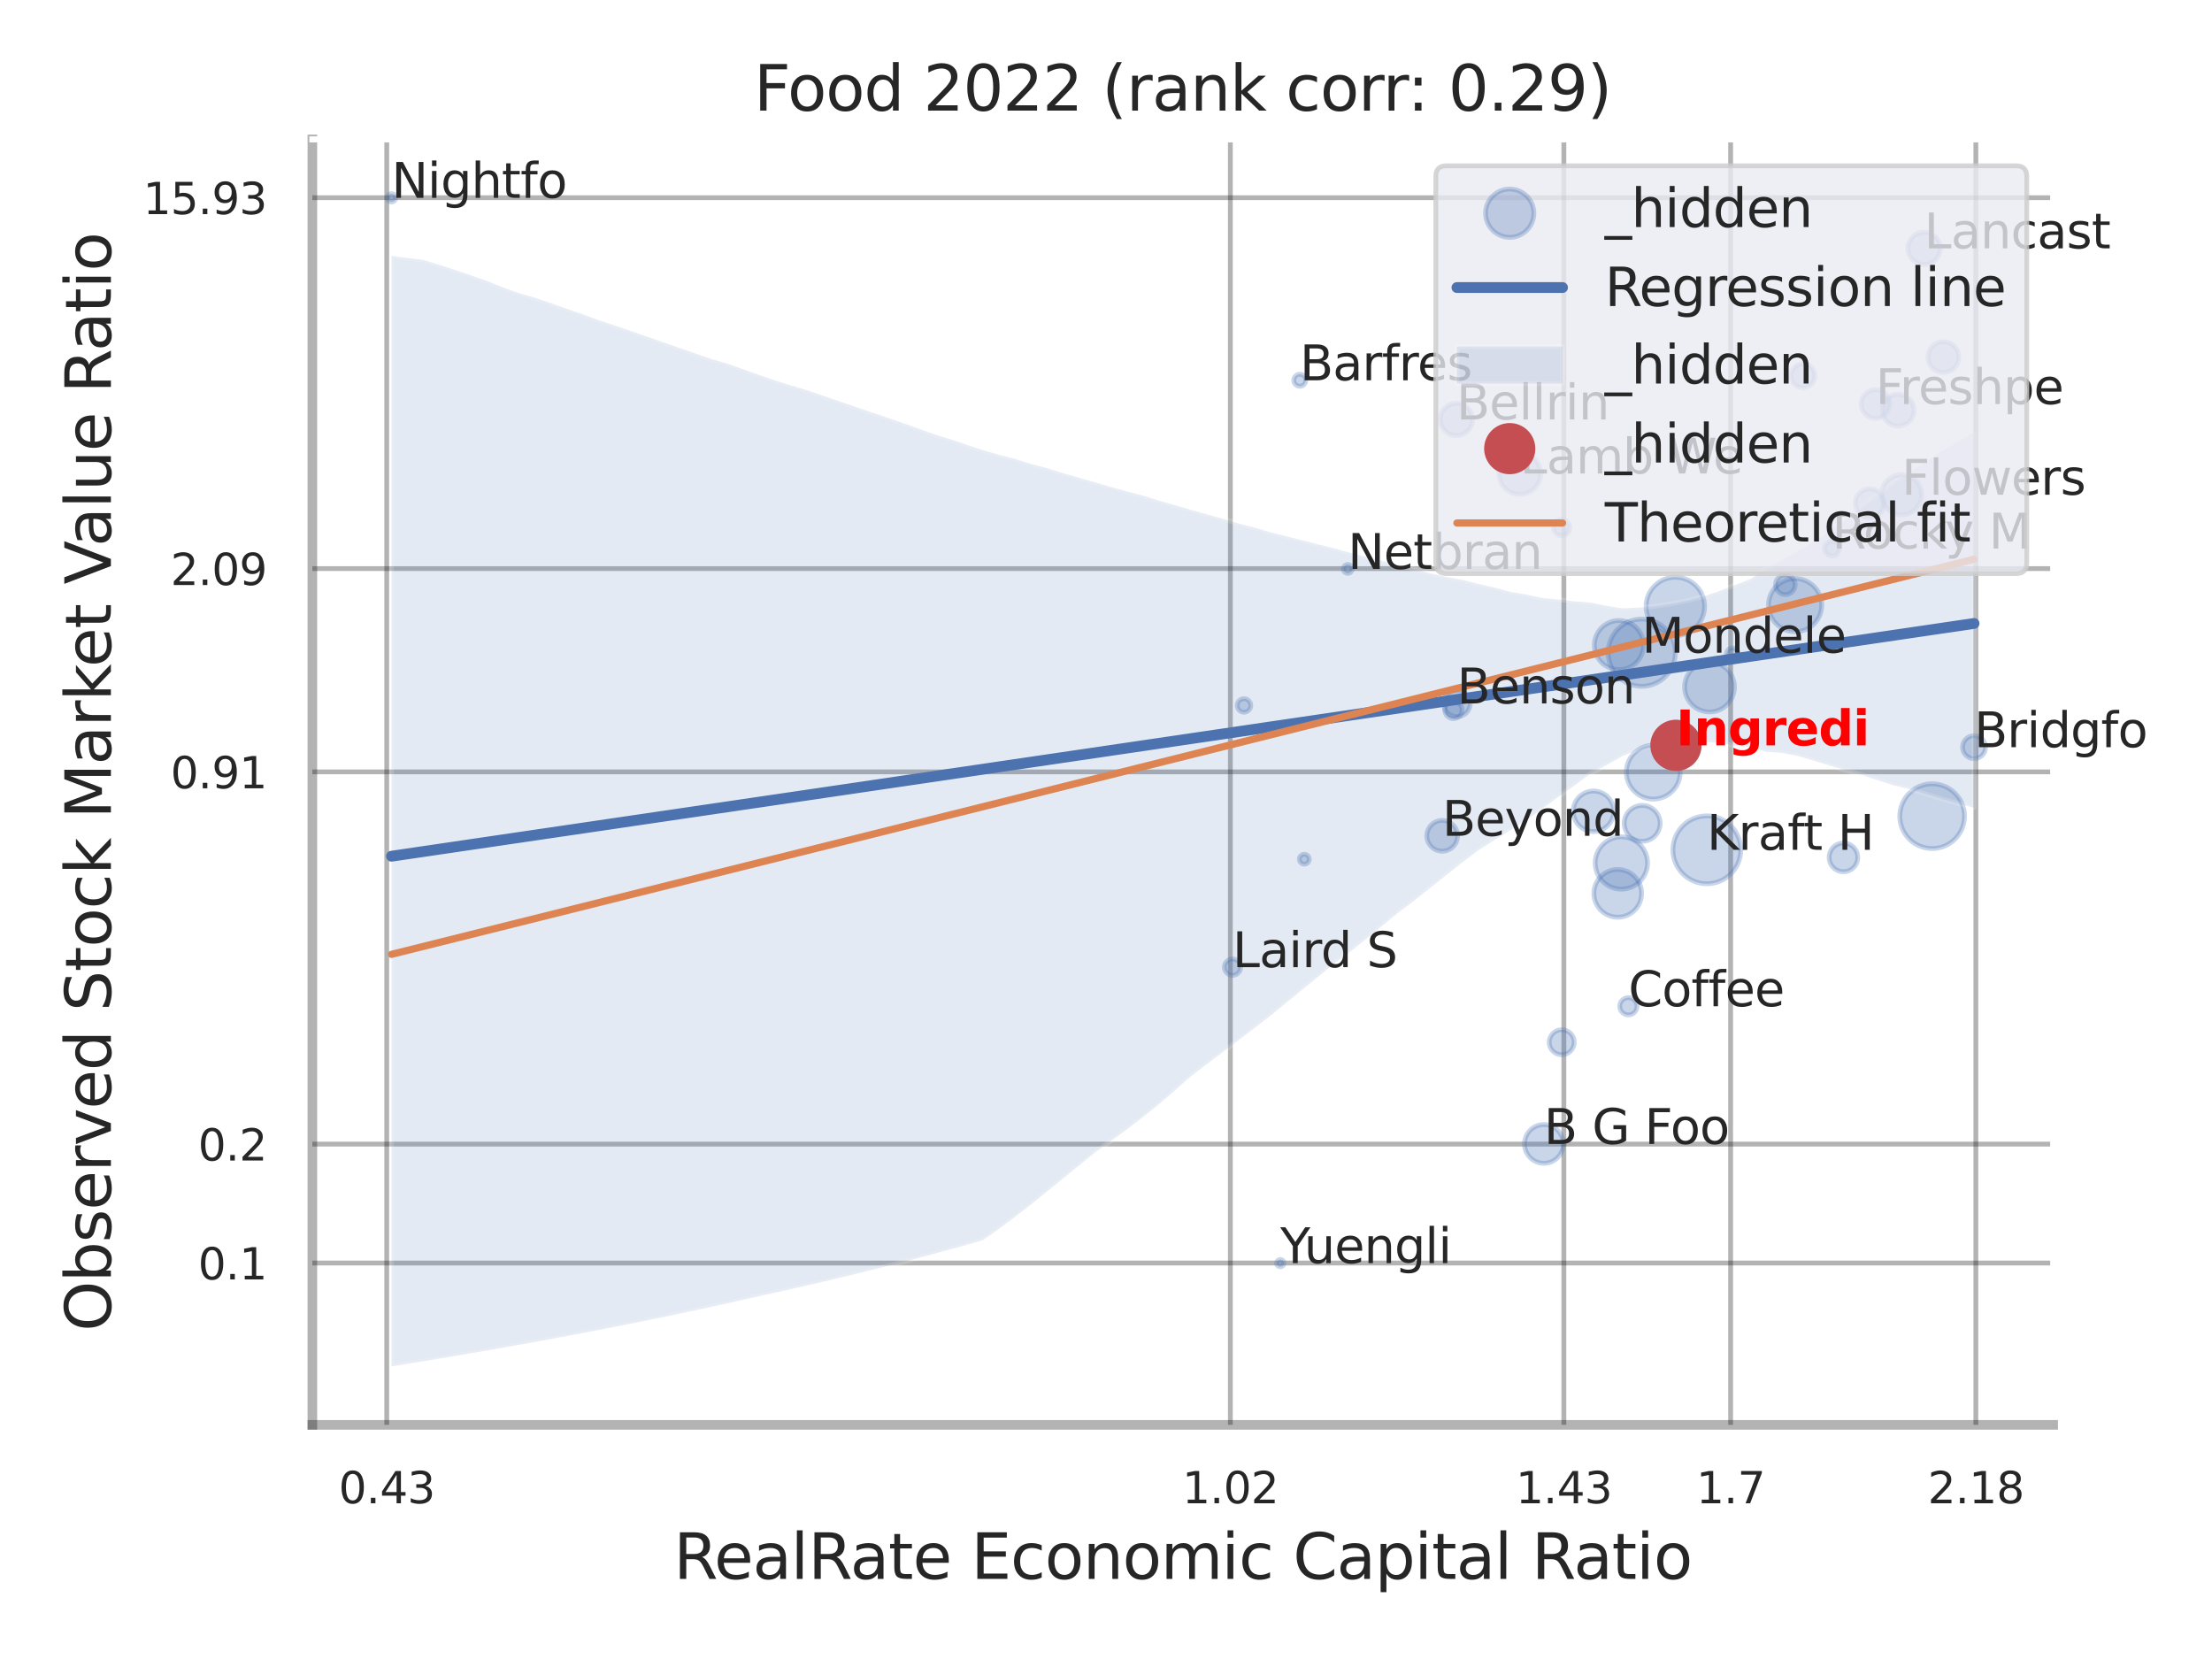 <?xml version="1.0" encoding="utf-8" standalone="no"?>
<!DOCTYPE svg PUBLIC "-//W3C//DTD SVG 1.1//EN"
  "http://www.w3.org/Graphics/SVG/1.1/DTD/svg11.dtd">
<svg xmlns:xlink="http://www.w3.org/1999/xlink" width="460.8pt" height="345.6pt" viewBox="0 0 460.8 345.6" xmlns="http://www.w3.org/2000/svg" version="1.1">
 <defs>
  <style type="text/css">*{stroke-linejoin: round; stroke-linecap: butt}</style>
 </defs>
 <g id="figure_1">
  <g id="patch_1">
   <path d="M 0 345.6 
L 460.8 345.6 
L 460.8 0 
L 0 0 
z
" style="fill: #ffffff"/>
  </g>
  <g id="axes_1">
   <g id="patch_2">
    <path d="M 65.07 296.82 
L 427.713 296.82 
L 427.713 29.04 
L 65.07 29.04 
z
" style="fill: #ffffff"/>
   </g>
   <g id="matplotlib.axis_1">
    <g id="xtick_1">
     <g id="line2d_1">
      <path d="M 80.567 296.82 
L 80.567 29.04 
" clip-path="url(#p85f74908c8)" style="fill: none; stroke: #000000; stroke-opacity: 0.3; stroke-linecap: round"/>
     </g>
     <g id="text_1">
      <!-- 0.43 -->
      <g style="fill: #262626" transform="translate(70.547 313.159) scale(0.09 -0.09)">
       <defs>
        <path id="DejaVuSans-30" d="M 2034 4250 
Q 1547 4250 1301 3770 
Q 1056 3291 1056 2328 
Q 1056 1369 1301 889 
Q 1547 409 2034 409 
Q 2525 409 2770 889 
Q 3016 1369 3016 2328 
Q 3016 3291 2770 3770 
Q 2525 4250 2034 4250 
z
M 2034 4750 
Q 2819 4750 3233 4129 
Q 3647 3509 3647 2328 
Q 3647 1150 3233 529 
Q 2819 -91 2034 -91 
Q 1250 -91 836 529 
Q 422 1150 422 2328 
Q 422 3509 836 4129 
Q 1250 4750 2034 4750 
z
" transform="scale(0.016)"/>
        <path id="DejaVuSans-2e" d="M 684 794 
L 1344 794 
L 1344 0 
L 684 0 
L 684 794 
z
" transform="scale(0.016)"/>
        <path id="DejaVuSans-34" d="M 2419 4116 
L 825 1625 
L 2419 1625 
L 2419 4116 
z
M 2253 4666 
L 3047 4666 
L 3047 1625 
L 3713 1625 
L 3713 1100 
L 3047 1100 
L 3047 0 
L 2419 0 
L 2419 1100 
L 313 1100 
L 313 1709 
L 2253 4666 
z
" transform="scale(0.016)"/>
        <path id="DejaVuSans-33" d="M 2597 2516 
Q 3050 2419 3304 2112 
Q 3559 1806 3559 1356 
Q 3559 666 3084 287 
Q 2609 -91 1734 -91 
Q 1441 -91 1130 -33 
Q 819 25 488 141 
L 488 750 
Q 750 597 1062 519 
Q 1375 441 1716 441 
Q 2309 441 2620 675 
Q 2931 909 2931 1356 
Q 2931 1769 2642 2001 
Q 2353 2234 1838 2234 
L 1294 2234 
L 1294 2753 
L 1863 2753 
Q 2328 2753 2575 2939 
Q 2822 3125 2822 3475 
Q 2822 3834 2567 4026 
Q 2313 4219 1838 4219 
Q 1578 4219 1281 4162 
Q 984 4106 628 3988 
L 628 4550 
Q 988 4650 1302 4700 
Q 1616 4750 1894 4750 
Q 2613 4750 3031 4423 
Q 3450 4097 3450 3541 
Q 3450 3153 3228 2886 
Q 3006 2619 2597 2516 
z
" transform="scale(0.016)"/>
       </defs>
       <use xlink:href="#DejaVuSans-30"/>
       <use xlink:href="#DejaVuSans-2e" transform="translate(63.623 0)"/>
       <use xlink:href="#DejaVuSans-34" transform="translate(95.41 0)"/>
       <use xlink:href="#DejaVuSans-33" transform="translate(159.033 0)"/>
      </g>
     </g>
    </g>
    <g id="xtick_2">
     <g id="line2d_2">
      <path d="M 256.304 296.82 
L 256.304 29.04 
" clip-path="url(#p85f74908c8)" style="fill: none; stroke: #000000; stroke-opacity: 0.3; stroke-linecap: round"/>
     </g>
     <g id="text_2">
      <!-- 1.02 -->
      <g style="fill: #262626" transform="translate(246.285 313.159) scale(0.09 -0.09)">
       <defs>
        <path id="DejaVuSans-31" d="M 794 531 
L 1825 531 
L 1825 4091 
L 703 3866 
L 703 4441 
L 1819 4666 
L 2450 4666 
L 2450 531 
L 3481 531 
L 3481 0 
L 794 0 
L 794 531 
z
" transform="scale(0.016)"/>
        <path id="DejaVuSans-32" d="M 1228 531 
L 3431 531 
L 3431 0 
L 469 0 
L 469 531 
Q 828 903 1448 1529 
Q 2069 2156 2228 2338 
Q 2531 2678 2651 2914 
Q 2772 3150 2772 3378 
Q 2772 3750 2511 3984 
Q 2250 4219 1831 4219 
Q 1534 4219 1204 4116 
Q 875 4013 500 3803 
L 500 4441 
Q 881 4594 1212 4672 
Q 1544 4750 1819 4750 
Q 2544 4750 2975 4387 
Q 3406 4025 3406 3419 
Q 3406 3131 3298 2873 
Q 3191 2616 2906 2266 
Q 2828 2175 2409 1742 
Q 1991 1309 1228 531 
z
" transform="scale(0.016)"/>
       </defs>
       <use xlink:href="#DejaVuSans-31"/>
       <use xlink:href="#DejaVuSans-2e" transform="translate(63.623 0)"/>
       <use xlink:href="#DejaVuSans-30" transform="translate(95.41 0)"/>
       <use xlink:href="#DejaVuSans-32" transform="translate(159.033 0)"/>
      </g>
     </g>
    </g>
    <g id="xtick_3">
     <g id="line2d_3">
      <path d="M 325.782 296.82 
L 325.782 29.04 
" clip-path="url(#p85f74908c8)" style="fill: none; stroke: #000000; stroke-opacity: 0.3; stroke-linecap: round"/>
     </g>
     <g id="text_3">
      <!-- 1.43 -->
      <g style="fill: #262626" transform="translate(315.762 313.159) scale(0.09 -0.09)">
       <use xlink:href="#DejaVuSans-31"/>
       <use xlink:href="#DejaVuSans-2e" transform="translate(63.623 0)"/>
       <use xlink:href="#DejaVuSans-34" transform="translate(95.41 0)"/>
       <use xlink:href="#DejaVuSans-33" transform="translate(159.033 0)"/>
      </g>
     </g>
    </g>
    <g id="xtick_4">
     <g id="line2d_4">
      <path d="M 360.521 296.82 
L 360.521 29.04 
" clip-path="url(#p85f74908c8)" style="fill: none; stroke: #000000; stroke-opacity: 0.3; stroke-linecap: round"/>
     </g>
     <g id="text_4">
      <!-- 1.7 -->
      <g style="fill: #262626" transform="translate(353.364 313.159) scale(0.09 -0.09)">
       <defs>
        <path id="DejaVuSans-37" d="M 525 4666 
L 3525 4666 
L 3525 4397 
L 1831 0 
L 1172 0 
L 2766 4134 
L 525 4134 
L 525 4666 
z
" transform="scale(0.016)"/>
       </defs>
       <use xlink:href="#DejaVuSans-31"/>
       <use xlink:href="#DejaVuSans-2e" transform="translate(63.623 0)"/>
       <use xlink:href="#DejaVuSans-37" transform="translate(95.41 0)"/>
      </g>
     </g>
    </g>
    <g id="xtick_5">
     <g id="line2d_5">
      <path d="M 411.607 296.82 
L 411.607 29.04 
" clip-path="url(#p85f74908c8)" style="fill: none; stroke: #000000; stroke-opacity: 0.3; stroke-linecap: round"/>
     </g>
     <g id="text_5">
      <!-- 2.18 -->
      <g style="fill: #262626" transform="translate(401.587 313.159) scale(0.09 -0.09)">
       <defs>
        <path id="DejaVuSans-38" d="M 2034 2216 
Q 1584 2216 1326 1975 
Q 1069 1734 1069 1313 
Q 1069 891 1326 650 
Q 1584 409 2034 409 
Q 2484 409 2743 651 
Q 3003 894 3003 1313 
Q 3003 1734 2745 1975 
Q 2488 2216 2034 2216 
z
M 1403 2484 
Q 997 2584 770 2862 
Q 544 3141 544 3541 
Q 544 4100 942 4425 
Q 1341 4750 2034 4750 
Q 2731 4750 3128 4425 
Q 3525 4100 3525 3541 
Q 3525 3141 3298 2862 
Q 3072 2584 2669 2484 
Q 3125 2378 3379 2068 
Q 3634 1759 3634 1313 
Q 3634 634 3220 271 
Q 2806 -91 2034 -91 
Q 1263 -91 848 271 
Q 434 634 434 1313 
Q 434 1759 690 2068 
Q 947 2378 1403 2484 
z
M 1172 3481 
Q 1172 3119 1398 2916 
Q 1625 2713 2034 2713 
Q 2441 2713 2670 2916 
Q 2900 3119 2900 3481 
Q 2900 3844 2670 4047 
Q 2441 4250 2034 4250 
Q 1625 4250 1398 4047 
Q 1172 3844 1172 3481 
z
" transform="scale(0.016)"/>
       </defs>
       <use xlink:href="#DejaVuSans-32"/>
       <use xlink:href="#DejaVuSans-2e" transform="translate(63.623 0)"/>
       <use xlink:href="#DejaVuSans-31" transform="translate(95.41 0)"/>
       <use xlink:href="#DejaVuSans-38" transform="translate(159.033 0)"/>
      </g>
     </g>
    </g>
    <g id="xtick_6"/>
    <g id="xtick_7"/>
    <g id="xtick_8"/>
    <g id="text_6">
     <!-- RealRate Economic Capital Ratio -->
     <g style="fill: #262626" transform="translate(140.338 328.908) scale(0.13 -0.13)">
      <defs>
       <path id="DejaVuSans-52" d="M 2841 2188 
Q 3044 2119 3236 1894 
Q 3428 1669 3622 1275 
L 4263 0 
L 3584 0 
L 2988 1197 
Q 2756 1666 2539 1819 
Q 2322 1972 1947 1972 
L 1259 1972 
L 1259 0 
L 628 0 
L 628 4666 
L 2053 4666 
Q 2853 4666 3247 4331 
Q 3641 3997 3641 3322 
Q 3641 2881 3436 2590 
Q 3231 2300 2841 2188 
z
M 1259 4147 
L 1259 2491 
L 2053 2491 
Q 2509 2491 2742 2702 
Q 2975 2913 2975 3322 
Q 2975 3731 2742 3939 
Q 2509 4147 2053 4147 
L 1259 4147 
z
" transform="scale(0.016)"/>
       <path id="DejaVuSans-65" d="M 3597 1894 
L 3597 1613 
L 953 1613 
Q 991 1019 1311 708 
Q 1631 397 2203 397 
Q 2534 397 2845 478 
Q 3156 559 3463 722 
L 3463 178 
Q 3153 47 2828 -22 
Q 2503 -91 2169 -91 
Q 1331 -91 842 396 
Q 353 884 353 1716 
Q 353 2575 817 3079 
Q 1281 3584 2069 3584 
Q 2775 3584 3186 3129 
Q 3597 2675 3597 1894 
z
M 3022 2063 
Q 3016 2534 2758 2815 
Q 2500 3097 2075 3097 
Q 1594 3097 1305 2825 
Q 1016 2553 972 2059 
L 3022 2063 
z
" transform="scale(0.016)"/>
       <path id="DejaVuSans-61" d="M 2194 1759 
Q 1497 1759 1228 1600 
Q 959 1441 959 1056 
Q 959 750 1161 570 
Q 1363 391 1709 391 
Q 2188 391 2477 730 
Q 2766 1069 2766 1631 
L 2766 1759 
L 2194 1759 
z
M 3341 1997 
L 3341 0 
L 2766 0 
L 2766 531 
Q 2569 213 2275 61 
Q 1981 -91 1556 -91 
Q 1019 -91 701 211 
Q 384 513 384 1019 
Q 384 1609 779 1909 
Q 1175 2209 1959 2209 
L 2766 2209 
L 2766 2266 
Q 2766 2663 2505 2880 
Q 2244 3097 1772 3097 
Q 1472 3097 1187 3025 
Q 903 2953 641 2809 
L 641 3341 
Q 956 3463 1253 3523 
Q 1550 3584 1831 3584 
Q 2591 3584 2966 3190 
Q 3341 2797 3341 1997 
z
" transform="scale(0.016)"/>
       <path id="DejaVuSans-6c" d="M 603 4863 
L 1178 4863 
L 1178 0 
L 603 0 
L 603 4863 
z
" transform="scale(0.016)"/>
       <path id="DejaVuSans-74" d="M 1172 4494 
L 1172 3500 
L 2356 3500 
L 2356 3053 
L 1172 3053 
L 1172 1153 
Q 1172 725 1289 603 
Q 1406 481 1766 481 
L 2356 481 
L 2356 0 
L 1766 0 
Q 1100 0 847 248 
Q 594 497 594 1153 
L 594 3053 
L 172 3053 
L 172 3500 
L 594 3500 
L 594 4494 
L 1172 4494 
z
" transform="scale(0.016)"/>
       <path id="DejaVuSans-20" transform="scale(0.016)"/>
       <path id="DejaVuSans-45" d="M 628 4666 
L 3578 4666 
L 3578 4134 
L 1259 4134 
L 1259 2753 
L 3481 2753 
L 3481 2222 
L 1259 2222 
L 1259 531 
L 3634 531 
L 3634 0 
L 628 0 
L 628 4666 
z
" transform="scale(0.016)"/>
       <path id="DejaVuSans-63" d="M 3122 3366 
L 3122 2828 
Q 2878 2963 2633 3030 
Q 2388 3097 2138 3097 
Q 1578 3097 1268 2742 
Q 959 2388 959 1747 
Q 959 1106 1268 751 
Q 1578 397 2138 397 
Q 2388 397 2633 464 
Q 2878 531 3122 666 
L 3122 134 
Q 2881 22 2623 -34 
Q 2366 -91 2075 -91 
Q 1284 -91 818 406 
Q 353 903 353 1747 
Q 353 2603 823 3093 
Q 1294 3584 2113 3584 
Q 2378 3584 2631 3529 
Q 2884 3475 3122 3366 
z
" transform="scale(0.016)"/>
       <path id="DejaVuSans-6f" d="M 1959 3097 
Q 1497 3097 1228 2736 
Q 959 2375 959 1747 
Q 959 1119 1226 758 
Q 1494 397 1959 397 
Q 2419 397 2687 759 
Q 2956 1122 2956 1747 
Q 2956 2369 2687 2733 
Q 2419 3097 1959 3097 
z
M 1959 3584 
Q 2709 3584 3137 3096 
Q 3566 2609 3566 1747 
Q 3566 888 3137 398 
Q 2709 -91 1959 -91 
Q 1206 -91 779 398 
Q 353 888 353 1747 
Q 353 2609 779 3096 
Q 1206 3584 1959 3584 
z
" transform="scale(0.016)"/>
       <path id="DejaVuSans-6e" d="M 3513 2113 
L 3513 0 
L 2938 0 
L 2938 2094 
Q 2938 2591 2744 2837 
Q 2550 3084 2163 3084 
Q 1697 3084 1428 2787 
Q 1159 2491 1159 1978 
L 1159 0 
L 581 0 
L 581 3500 
L 1159 3500 
L 1159 2956 
Q 1366 3272 1645 3428 
Q 1925 3584 2291 3584 
Q 2894 3584 3203 3211 
Q 3513 2838 3513 2113 
z
" transform="scale(0.016)"/>
       <path id="DejaVuSans-6d" d="M 3328 2828 
Q 3544 3216 3844 3400 
Q 4144 3584 4550 3584 
Q 5097 3584 5394 3201 
Q 5691 2819 5691 2113 
L 5691 0 
L 5113 0 
L 5113 2094 
Q 5113 2597 4934 2840 
Q 4756 3084 4391 3084 
Q 3944 3084 3684 2787 
Q 3425 2491 3425 1978 
L 3425 0 
L 2847 0 
L 2847 2094 
Q 2847 2600 2669 2842 
Q 2491 3084 2119 3084 
Q 1678 3084 1418 2786 
Q 1159 2488 1159 1978 
L 1159 0 
L 581 0 
L 581 3500 
L 1159 3500 
L 1159 2956 
Q 1356 3278 1631 3431 
Q 1906 3584 2284 3584 
Q 2666 3584 2933 3390 
Q 3200 3197 3328 2828 
z
" transform="scale(0.016)"/>
       <path id="DejaVuSans-69" d="M 603 3500 
L 1178 3500 
L 1178 0 
L 603 0 
L 603 3500 
z
M 603 4863 
L 1178 4863 
L 1178 4134 
L 603 4134 
L 603 4863 
z
" transform="scale(0.016)"/>
       <path id="DejaVuSans-43" d="M 4122 4306 
L 4122 3641 
Q 3803 3938 3442 4084 
Q 3081 4231 2675 4231 
Q 1875 4231 1450 3742 
Q 1025 3253 1025 2328 
Q 1025 1406 1450 917 
Q 1875 428 2675 428 
Q 3081 428 3442 575 
Q 3803 722 4122 1019 
L 4122 359 
Q 3791 134 3420 21 
Q 3050 -91 2638 -91 
Q 1578 -91 968 557 
Q 359 1206 359 2328 
Q 359 3453 968 4101 
Q 1578 4750 2638 4750 
Q 3056 4750 3426 4639 
Q 3797 4528 4122 4306 
z
" transform="scale(0.016)"/>
       <path id="DejaVuSans-70" d="M 1159 525 
L 1159 -1331 
L 581 -1331 
L 581 3500 
L 1159 3500 
L 1159 2969 
Q 1341 3281 1617 3432 
Q 1894 3584 2278 3584 
Q 2916 3584 3314 3078 
Q 3713 2572 3713 1747 
Q 3713 922 3314 415 
Q 2916 -91 2278 -91 
Q 1894 -91 1617 61 
Q 1341 213 1159 525 
z
M 3116 1747 
Q 3116 2381 2855 2742 
Q 2594 3103 2138 3103 
Q 1681 3103 1420 2742 
Q 1159 2381 1159 1747 
Q 1159 1113 1420 752 
Q 1681 391 2138 391 
Q 2594 391 2855 752 
Q 3116 1113 3116 1747 
z
" transform="scale(0.016)"/>
      </defs>
      <use xlink:href="#DejaVuSans-52"/>
      <use xlink:href="#DejaVuSans-65" transform="translate(64.982 0)"/>
      <use xlink:href="#DejaVuSans-61" transform="translate(126.506 0)"/>
      <use xlink:href="#DejaVuSans-6c" transform="translate(187.785 0)"/>
      <use xlink:href="#DejaVuSans-52" transform="translate(215.568 0)"/>
      <use xlink:href="#DejaVuSans-61" transform="translate(282.801 0)"/>
      <use xlink:href="#DejaVuSans-74" transform="translate(344.08 0)"/>
      <use xlink:href="#DejaVuSans-65" transform="translate(383.289 0)"/>
      <use xlink:href="#DejaVuSans-20" transform="translate(444.812 0)"/>
      <use xlink:href="#DejaVuSans-45" transform="translate(476.6 0)"/>
      <use xlink:href="#DejaVuSans-63" transform="translate(539.783 0)"/>
      <use xlink:href="#DejaVuSans-6f" transform="translate(594.764 0)"/>
      <use xlink:href="#DejaVuSans-6e" transform="translate(655.945 0)"/>
      <use xlink:href="#DejaVuSans-6f" transform="translate(719.324 0)"/>
      <use xlink:href="#DejaVuSans-6d" transform="translate(780.506 0)"/>
      <use xlink:href="#DejaVuSans-69" transform="translate(877.918 0)"/>
      <use xlink:href="#DejaVuSans-63" transform="translate(905.701 0)"/>
      <use xlink:href="#DejaVuSans-20" transform="translate(960.682 0)"/>
      <use xlink:href="#DejaVuSans-43" transform="translate(992.469 0)"/>
      <use xlink:href="#DejaVuSans-61" transform="translate(1062.293 0)"/>
      <use xlink:href="#DejaVuSans-70" transform="translate(1123.572 0)"/>
      <use xlink:href="#DejaVuSans-69" transform="translate(1187.049 0)"/>
      <use xlink:href="#DejaVuSans-74" transform="translate(1214.832 0)"/>
      <use xlink:href="#DejaVuSans-61" transform="translate(1254.041 0)"/>
      <use xlink:href="#DejaVuSans-6c" transform="translate(1315.32 0)"/>
      <use xlink:href="#DejaVuSans-20" transform="translate(1343.104 0)"/>
      <use xlink:href="#DejaVuSans-52" transform="translate(1374.891 0)"/>
      <use xlink:href="#DejaVuSans-61" transform="translate(1442.123 0)"/>
      <use xlink:href="#DejaVuSans-74" transform="translate(1503.402 0)"/>
      <use xlink:href="#DejaVuSans-69" transform="translate(1542.611 0)"/>
      <use xlink:href="#DejaVuSans-6f" transform="translate(1570.395 0)"/>
     </g>
    </g>
   </g>
   <g id="matplotlib.axis_2">
    <g id="ytick_1">
     <g id="line2d_6">
      <path d="M 65.07 263.109 
L 427.713 263.109 
" clip-path="url(#p85f74908c8)" style="fill: none; stroke: #000000; stroke-opacity: 0.3; stroke-linecap: round"/>
     </g>
     <g id="text_7">
      <!-- 0.1 -->
      <g style="fill: #262626" transform="translate(41.257 266.528) scale(0.09 -0.09)">
       <use xlink:href="#DejaVuSans-30"/>
       <use xlink:href="#DejaVuSans-2e" transform="translate(63.623 0)"/>
       <use xlink:href="#DejaVuSans-31" transform="translate(95.41 0)"/>
      </g>
     </g>
    </g>
    <g id="ytick_2">
     <g id="line2d_7">
      <path d="M 65.07 238.339 
L 427.713 238.339 
" clip-path="url(#p85f74908c8)" style="fill: none; stroke: #000000; stroke-opacity: 0.3; stroke-linecap: round"/>
     </g>
     <g id="text_8">
      <!-- 0.2 -->
      <g style="fill: #262626" transform="translate(41.257 241.758) scale(0.09 -0.09)">
       <use xlink:href="#DejaVuSans-30"/>
       <use xlink:href="#DejaVuSans-2e" transform="translate(63.623 0)"/>
       <use xlink:href="#DejaVuSans-32" transform="translate(95.41 0)"/>
      </g>
     </g>
    </g>
    <g id="ytick_3">
     <g id="line2d_8">
      <path d="M 65.07 160.795 
L 427.713 160.795 
" clip-path="url(#p85f74908c8)" style="fill: none; stroke: #000000; stroke-opacity: 0.3; stroke-linecap: round"/>
     </g>
     <g id="text_9">
      <!-- 0.91 -->
      <g style="fill: #262626" transform="translate(35.531 164.214) scale(0.09 -0.09)">
       <defs>
        <path id="DejaVuSans-39" d="M 703 97 
L 703 672 
Q 941 559 1184 500 
Q 1428 441 1663 441 
Q 2288 441 2617 861 
Q 2947 1281 2994 2138 
Q 2813 1869 2534 1725 
Q 2256 1581 1919 1581 
Q 1219 1581 811 2004 
Q 403 2428 403 3163 
Q 403 3881 828 4315 
Q 1253 4750 1959 4750 
Q 2769 4750 3195 4129 
Q 3622 3509 3622 2328 
Q 3622 1225 3098 567 
Q 2575 -91 1691 -91 
Q 1453 -91 1209 -44 
Q 966 3 703 97 
z
M 1959 2075 
Q 2384 2075 2632 2365 
Q 2881 2656 2881 3163 
Q 2881 3666 2632 3958 
Q 2384 4250 1959 4250 
Q 1534 4250 1286 3958 
Q 1038 3666 1038 3163 
Q 1038 2656 1286 2365 
Q 1534 2075 1959 2075 
z
" transform="scale(0.016)"/>
       </defs>
       <use xlink:href="#DejaVuSans-30"/>
       <use xlink:href="#DejaVuSans-2e" transform="translate(63.623 0)"/>
       <use xlink:href="#DejaVuSans-39" transform="translate(95.41 0)"/>
       <use xlink:href="#DejaVuSans-31" transform="translate(159.033 0)"/>
      </g>
     </g>
    </g>
    <g id="ytick_4">
     <g id="line2d_9">
      <path d="M 65.07 118.451 
L 427.713 118.451 
" clip-path="url(#p85f74908c8)" style="fill: none; stroke: #000000; stroke-opacity: 0.3; stroke-linecap: round"/>
     </g>
     <g id="text_10">
      <!-- 2.09 -->
      <g style="fill: #262626" transform="translate(35.531 121.871) scale(0.09 -0.09)">
       <use xlink:href="#DejaVuSans-32"/>
       <use xlink:href="#DejaVuSans-2e" transform="translate(63.623 0)"/>
       <use xlink:href="#DejaVuSans-30" transform="translate(95.41 0)"/>
       <use xlink:href="#DejaVuSans-39" transform="translate(159.033 0)"/>
      </g>
     </g>
    </g>
    <g id="ytick_5">
     <g id="line2d_10">
      <path d="M 65.07 41.182 
L 427.713 41.182 
" clip-path="url(#p85f74908c8)" style="fill: none; stroke: #000000; stroke-opacity: 0.3; stroke-linecap: round"/>
     </g>
     <g id="text_11">
      <!-- 15.93 -->
      <g style="fill: #262626" transform="translate(29.805 44.602) scale(0.09 -0.09)">
       <defs>
        <path id="DejaVuSans-35" d="M 691 4666 
L 3169 4666 
L 3169 4134 
L 1269 4134 
L 1269 2991 
Q 1406 3038 1543 3061 
Q 1681 3084 1819 3084 
Q 2600 3084 3056 2656 
Q 3513 2228 3513 1497 
Q 3513 744 3044 326 
Q 2575 -91 1722 -91 
Q 1428 -91 1123 -41 
Q 819 9 494 109 
L 494 744 
Q 775 591 1075 516 
Q 1375 441 1709 441 
Q 2250 441 2565 725 
Q 2881 1009 2881 1497 
Q 2881 1984 2565 2268 
Q 2250 2553 1709 2553 
Q 1456 2553 1204 2497 
Q 953 2441 691 2322 
L 691 4666 
z
" transform="scale(0.016)"/>
       </defs>
       <use xlink:href="#DejaVuSans-31"/>
       <use xlink:href="#DejaVuSans-35" transform="translate(63.623 0)"/>
       <use xlink:href="#DejaVuSans-2e" transform="translate(127.246 0)"/>
       <use xlink:href="#DejaVuSans-39" transform="translate(159.033 0)"/>
       <use xlink:href="#DejaVuSans-33" transform="translate(222.656 0)"/>
      </g>
     </g>
    </g>
    <g id="ytick_6"/>
    <g id="ytick_7"/>
    <g id="ytick_8"/>
    <g id="text_12">
     <!-- Observed Stock Market Value Ratio -->
     <g style="fill: #262626" transform="translate(23.101 277.332) rotate(-90) scale(0.13 -0.13)">
      <defs>
       <path id="DejaVuSans-4f" d="M 2522 4238 
Q 1834 4238 1429 3725 
Q 1025 3213 1025 2328 
Q 1025 1447 1429 934 
Q 1834 422 2522 422 
Q 3209 422 3611 934 
Q 4013 1447 4013 2328 
Q 4013 3213 3611 3725 
Q 3209 4238 2522 4238 
z
M 2522 4750 
Q 3503 4750 4090 4092 
Q 4678 3434 4678 2328 
Q 4678 1225 4090 567 
Q 3503 -91 2522 -91 
Q 1538 -91 948 565 
Q 359 1222 359 2328 
Q 359 3434 948 4092 
Q 1538 4750 2522 4750 
z
" transform="scale(0.016)"/>
       <path id="DejaVuSans-62" d="M 3116 1747 
Q 3116 2381 2855 2742 
Q 2594 3103 2138 3103 
Q 1681 3103 1420 2742 
Q 1159 2381 1159 1747 
Q 1159 1113 1420 752 
Q 1681 391 2138 391 
Q 2594 391 2855 752 
Q 3116 1113 3116 1747 
z
M 1159 2969 
Q 1341 3281 1617 3432 
Q 1894 3584 2278 3584 
Q 2916 3584 3314 3078 
Q 3713 2572 3713 1747 
Q 3713 922 3314 415 
Q 2916 -91 2278 -91 
Q 1894 -91 1617 61 
Q 1341 213 1159 525 
L 1159 0 
L 581 0 
L 581 4863 
L 1159 4863 
L 1159 2969 
z
" transform="scale(0.016)"/>
       <path id="DejaVuSans-73" d="M 2834 3397 
L 2834 2853 
Q 2591 2978 2328 3040 
Q 2066 3103 1784 3103 
Q 1356 3103 1142 2972 
Q 928 2841 928 2578 
Q 928 2378 1081 2264 
Q 1234 2150 1697 2047 
L 1894 2003 
Q 2506 1872 2764 1633 
Q 3022 1394 3022 966 
Q 3022 478 2636 193 
Q 2250 -91 1575 -91 
Q 1294 -91 989 -36 
Q 684 19 347 128 
L 347 722 
Q 666 556 975 473 
Q 1284 391 1588 391 
Q 1994 391 2212 530 
Q 2431 669 2431 922 
Q 2431 1156 2273 1281 
Q 2116 1406 1581 1522 
L 1381 1569 
Q 847 1681 609 1914 
Q 372 2147 372 2553 
Q 372 3047 722 3315 
Q 1072 3584 1716 3584 
Q 2034 3584 2315 3537 
Q 2597 3491 2834 3397 
z
" transform="scale(0.016)"/>
       <path id="DejaVuSans-72" d="M 2631 2963 
Q 2534 3019 2420 3045 
Q 2306 3072 2169 3072 
Q 1681 3072 1420 2755 
Q 1159 2438 1159 1844 
L 1159 0 
L 581 0 
L 581 3500 
L 1159 3500 
L 1159 2956 
Q 1341 3275 1631 3429 
Q 1922 3584 2338 3584 
Q 2397 3584 2469 3576 
Q 2541 3569 2628 3553 
L 2631 2963 
z
" transform="scale(0.016)"/>
       <path id="DejaVuSans-76" d="M 191 3500 
L 800 3500 
L 1894 563 
L 2988 3500 
L 3597 3500 
L 2284 0 
L 1503 0 
L 191 3500 
z
" transform="scale(0.016)"/>
       <path id="DejaVuSans-64" d="M 2906 2969 
L 2906 4863 
L 3481 4863 
L 3481 0 
L 2906 0 
L 2906 525 
Q 2725 213 2448 61 
Q 2172 -91 1784 -91 
Q 1150 -91 751 415 
Q 353 922 353 1747 
Q 353 2572 751 3078 
Q 1150 3584 1784 3584 
Q 2172 3584 2448 3432 
Q 2725 3281 2906 2969 
z
M 947 1747 
Q 947 1113 1208 752 
Q 1469 391 1925 391 
Q 2381 391 2643 752 
Q 2906 1113 2906 1747 
Q 2906 2381 2643 2742 
Q 2381 3103 1925 3103 
Q 1469 3103 1208 2742 
Q 947 2381 947 1747 
z
" transform="scale(0.016)"/>
       <path id="DejaVuSans-53" d="M 3425 4513 
L 3425 3897 
Q 3066 4069 2747 4153 
Q 2428 4238 2131 4238 
Q 1616 4238 1336 4038 
Q 1056 3838 1056 3469 
Q 1056 3159 1242 3001 
Q 1428 2844 1947 2747 
L 2328 2669 
Q 3034 2534 3370 2195 
Q 3706 1856 3706 1288 
Q 3706 609 3251 259 
Q 2797 -91 1919 -91 
Q 1588 -91 1214 -16 
Q 841 59 441 206 
L 441 856 
Q 825 641 1194 531 
Q 1563 422 1919 422 
Q 2459 422 2753 634 
Q 3047 847 3047 1241 
Q 3047 1584 2836 1778 
Q 2625 1972 2144 2069 
L 1759 2144 
Q 1053 2284 737 2584 
Q 422 2884 422 3419 
Q 422 4038 858 4394 
Q 1294 4750 2059 4750 
Q 2388 4750 2728 4690 
Q 3069 4631 3425 4513 
z
" transform="scale(0.016)"/>
       <path id="DejaVuSans-6b" d="M 581 4863 
L 1159 4863 
L 1159 1991 
L 2875 3500 
L 3609 3500 
L 1753 1863 
L 3688 0 
L 2938 0 
L 1159 1709 
L 1159 0 
L 581 0 
L 581 4863 
z
" transform="scale(0.016)"/>
       <path id="DejaVuSans-4d" d="M 628 4666 
L 1569 4666 
L 2759 1491 
L 3956 4666 
L 4897 4666 
L 4897 0 
L 4281 0 
L 4281 4097 
L 3078 897 
L 2444 897 
L 1241 4097 
L 1241 0 
L 628 0 
L 628 4666 
z
" transform="scale(0.016)"/>
       <path id="DejaVuSans-56" d="M 1831 0 
L 50 4666 
L 709 4666 
L 2188 738 
L 3669 4666 
L 4325 4666 
L 2547 0 
L 1831 0 
z
" transform="scale(0.016)"/>
       <path id="DejaVuSans-75" d="M 544 1381 
L 544 3500 
L 1119 3500 
L 1119 1403 
Q 1119 906 1312 657 
Q 1506 409 1894 409 
Q 2359 409 2629 706 
Q 2900 1003 2900 1516 
L 2900 3500 
L 3475 3500 
L 3475 0 
L 2900 0 
L 2900 538 
Q 2691 219 2414 64 
Q 2138 -91 1772 -91 
Q 1169 -91 856 284 
Q 544 659 544 1381 
z
M 1991 3584 
L 1991 3584 
z
" transform="scale(0.016)"/>
      </defs>
      <use xlink:href="#DejaVuSans-4f"/>
      <use xlink:href="#DejaVuSans-62" transform="translate(78.711 0)"/>
      <use xlink:href="#DejaVuSans-73" transform="translate(142.188 0)"/>
      <use xlink:href="#DejaVuSans-65" transform="translate(194.287 0)"/>
      <use xlink:href="#DejaVuSans-72" transform="translate(255.811 0)"/>
      <use xlink:href="#DejaVuSans-76" transform="translate(296.924 0)"/>
      <use xlink:href="#DejaVuSans-65" transform="translate(356.104 0)"/>
      <use xlink:href="#DejaVuSans-64" transform="translate(417.627 0)"/>
      <use xlink:href="#DejaVuSans-20" transform="translate(481.104 0)"/>
      <use xlink:href="#DejaVuSans-53" transform="translate(512.891 0)"/>
      <use xlink:href="#DejaVuSans-74" transform="translate(576.367 0)"/>
      <use xlink:href="#DejaVuSans-6f" transform="translate(615.576 0)"/>
      <use xlink:href="#DejaVuSans-63" transform="translate(676.758 0)"/>
      <use xlink:href="#DejaVuSans-6b" transform="translate(731.738 0)"/>
      <use xlink:href="#DejaVuSans-20" transform="translate(789.648 0)"/>
      <use xlink:href="#DejaVuSans-4d" transform="translate(821.436 0)"/>
      <use xlink:href="#DejaVuSans-61" transform="translate(907.715 0)"/>
      <use xlink:href="#DejaVuSans-72" transform="translate(968.994 0)"/>
      <use xlink:href="#DejaVuSans-6b" transform="translate(1010.107 0)"/>
      <use xlink:href="#DejaVuSans-65" transform="translate(1064.393 0)"/>
      <use xlink:href="#DejaVuSans-74" transform="translate(1125.916 0)"/>
      <use xlink:href="#DejaVuSans-20" transform="translate(1165.125 0)"/>
      <use xlink:href="#DejaVuSans-56" transform="translate(1196.912 0)"/>
      <use xlink:href="#DejaVuSans-61" transform="translate(1257.57 0)"/>
      <use xlink:href="#DejaVuSans-6c" transform="translate(1318.85 0)"/>
      <use xlink:href="#DejaVuSans-75" transform="translate(1346.633 0)"/>
      <use xlink:href="#DejaVuSans-65" transform="translate(1410.012 0)"/>
      <use xlink:href="#DejaVuSans-20" transform="translate(1471.535 0)"/>
      <use xlink:href="#DejaVuSans-52" transform="translate(1503.322 0)"/>
      <use xlink:href="#DejaVuSans-61" transform="translate(1570.555 0)"/>
      <use xlink:href="#DejaVuSans-74" transform="translate(1631.834 0)"/>
      <use xlink:href="#DejaVuSans-69" transform="translate(1671.043 0)"/>
      <use xlink:href="#DejaVuSans-6f" transform="translate(1698.826 0)"/>
     </g>
    </g>
   </g>
   <g id="PathCollection_1">
    <path d="M 411.229 158.052 
C 411.865 158.052 412.476 157.799 412.925 157.349 
C 413.375 156.899 413.628 156.289 413.628 155.653 
C 413.628 155.016 413.375 154.406 412.925 153.956 
C 412.476 153.506 411.865 153.253 411.229 153.253 
C 410.593 153.253 409.982 153.506 409.532 153.956 
C 409.083 154.406 408.83 155.016 408.83 155.653 
C 408.83 156.289 409.083 156.899 409.532 157.349 
C 409.982 157.799 410.593 158.052 411.229 158.052 
z
" clip-path="url(#p85f74908c8)" style="fill: #4c72b0; fill-opacity: 0.3; stroke: #4c72b0; stroke-opacity: 0.3"/>
    <path d="M 337.26 139.515 
C 338.619 139.515 339.922 138.975 340.883 138.014 
C 341.844 137.053 342.384 135.749 342.384 134.39 
C 342.384 133.031 341.844 131.728 340.883 130.767 
C 339.922 129.806 338.619 129.266 337.26 129.266 
C 335.901 129.266 334.597 129.806 333.637 130.767 
C 332.676 131.728 332.136 133.031 332.136 134.39 
C 332.136 135.749 332.676 137.053 333.637 138.014 
C 334.597 138.975 335.901 139.515 337.26 139.515 
z
" clip-path="url(#p85f74908c8)" style="fill: #4c72b0; fill-opacity: 0.3; stroke: #4c72b0; stroke-opacity: 0.3"/>
    <path d="M 344.416 166.469 
C 345.905 166.469 347.334 165.877 348.387 164.824 
C 349.44 163.771 350.032 162.343 350.032 160.853 
C 350.032 159.364 349.44 157.935 348.387 156.882 
C 347.334 155.829 345.905 155.238 344.416 155.238 
C 342.927 155.238 341.498 155.829 340.445 156.882 
C 339.392 157.935 338.8 159.364 338.8 160.853 
C 338.8 162.343 339.392 163.771 340.445 164.824 
C 341.498 165.877 342.927 166.469 344.416 166.469 
z
" clip-path="url(#p85f74908c8)" style="fill: #4c72b0; fill-opacity: 0.3; stroke: #4c72b0; stroke-opacity: 0.3"/>
    <path d="M 325.334 219.723 
C 326.025 219.723 326.687 219.449 327.175 218.96 
C 327.664 218.472 327.938 217.81 327.938 217.119 
C 327.938 216.429 327.664 215.766 327.175 215.278 
C 326.687 214.79 326.025 214.515 325.334 214.515 
C 324.644 214.515 323.981 214.79 323.493 215.278 
C 323.005 215.766 322.73 216.429 322.73 217.119 
C 322.73 217.81 323.005 218.472 323.493 218.96 
C 323.981 219.449 324.644 219.723 325.334 219.723 
z
" clip-path="url(#p85f74908c8)" style="fill: #4c72b0; fill-opacity: 0.3; stroke: #4c72b0; stroke-opacity: 0.3"/>
    <path d="M 349.002 132.431 
C 350.618 132.431 352.169 131.788 353.312 130.645 
C 354.455 129.502 355.097 127.952 355.097 126.335 
C 355.097 124.719 354.455 123.169 353.312 122.025 
C 352.169 120.882 350.618 120.24 349.002 120.24 
C 347.385 120.24 345.835 120.882 344.692 122.025 
C 343.549 123.169 342.906 124.719 342.906 126.335 
C 342.906 127.952 343.549 129.502 344.692 130.645 
C 345.835 131.788 347.385 132.431 349.002 132.431 
z
" clip-path="url(#p85f74908c8)" style="fill: #4c72b0; fill-opacity: 0.3; stroke: #4c72b0; stroke-opacity: 0.3"/>
    <path d="M 373.956 131.61 
C 375.426 131.61 376.836 131.026 377.876 129.986 
C 378.915 128.947 379.499 127.537 379.499 126.067 
C 379.499 124.597 378.915 123.187 377.876 122.148 
C 376.836 121.108 375.426 120.524 373.956 120.524 
C 372.486 120.524 371.076 121.108 370.037 122.148 
C 368.998 123.187 368.414 124.597 368.414 126.067 
C 368.414 127.537 368.998 128.947 370.037 129.986 
C 371.076 131.026 372.486 131.61 373.956 131.61 
z
" clip-path="url(#p85f74908c8)" style="fill: #4c72b0; fill-opacity: 0.3; stroke: #4c72b0; stroke-opacity: 0.3"/>
    <path d="M 400.838 55.106 
C 401.732 55.106 402.589 54.751 403.221 54.119 
C 403.853 53.487 404.208 52.63 404.208 51.736 
C 404.208 50.843 403.853 49.985 403.221 49.353 
C 402.589 48.722 401.732 48.366 400.838 48.366 
C 399.944 48.366 399.087 48.722 398.455 49.353 
C 397.823 49.985 397.468 50.843 397.468 51.736 
C 397.468 52.63 397.823 53.487 398.455 54.119 
C 399.087 54.751 399.944 55.106 400.838 55.106 
z
" clip-path="url(#p85f74908c8)" style="fill: #4c72b0; fill-opacity: 0.3; stroke: #4c72b0; stroke-opacity: 0.3"/>
    <path d="M 356.125 148.316 
C 357.502 148.316 358.823 147.768 359.797 146.794 
C 360.771 145.821 361.318 144.499 361.318 143.122 
C 361.318 141.745 360.771 140.424 359.797 139.45 
C 358.823 138.476 357.502 137.929 356.125 137.929 
C 354.748 137.929 353.427 138.476 352.453 139.45 
C 351.479 140.424 350.932 141.745 350.932 143.122 
C 350.932 144.499 351.479 145.821 352.453 146.794 
C 353.427 147.768 354.748 148.316 356.125 148.316 
z
" clip-path="url(#p85f74908c8)" style="fill: #4c72b0; fill-opacity: 0.3; stroke: #4c72b0; stroke-opacity: 0.3"/>
    <path d="M 389.491 107.84 
C 390.288 107.84 391.052 107.523 391.616 106.959 
C 392.18 106.396 392.497 105.631 392.497 104.834 
C 392.497 104.037 392.18 103.272 391.616 102.708 
C 391.052 102.145 390.288 101.828 389.491 101.828 
C 388.693 101.828 387.929 102.145 387.365 102.708 
C 386.801 103.272 386.485 104.037 386.485 104.834 
C 386.485 105.631 386.801 106.396 387.365 106.959 
C 387.929 107.523 388.693 107.84 389.491 107.84 
z
" clip-path="url(#p85f74908c8)" style="fill: #4c72b0; fill-opacity: 0.3; stroke: #4c72b0; stroke-opacity: 0.3"/>
    <path d="M 402.503 176.765 
C 404.292 176.765 406.008 176.054 407.273 174.789 
C 408.538 173.524 409.249 171.808 409.249 170.019 
C 409.249 168.23 408.538 166.514 407.273 165.249 
C 406.008 163.984 404.292 163.274 402.503 163.274 
C 400.714 163.274 398.998 163.984 397.733 165.249 
C 396.469 166.514 395.758 168.23 395.758 170.019 
C 395.758 171.808 396.469 173.524 397.733 174.789 
C 398.998 176.054 400.714 176.765 402.503 176.765 
z
" clip-path="url(#p85f74908c8)" style="fill: #4c72b0; fill-opacity: 0.3; stroke: #4c72b0; stroke-opacity: 0.3"/>
    <path d="M 360.905 137.512 
C 361.24 137.512 361.561 137.379 361.798 137.142 
C 362.034 136.905 362.167 136.584 362.167 136.249 
C 362.167 135.914 362.034 135.593 361.798 135.357 
C 361.561 135.12 361.24 134.987 360.905 134.987 
C 360.57 134.987 360.249 135.12 360.012 135.357 
C 359.775 135.593 359.642 135.914 359.642 136.249 
C 359.642 136.584 359.775 136.905 360.012 137.142 
C 360.249 137.379 360.57 137.512 360.905 137.512 
z
" clip-path="url(#p85f74908c8)" style="fill: #4c72b0; fill-opacity: 0.3; stroke: #4c72b0; stroke-opacity: 0.3"/>
    <path d="M 395.417 88.754 
C 396.293 88.754 397.134 88.405 397.754 87.785 
C 398.374 87.165 398.723 86.325 398.723 85.448 
C 398.723 84.571 398.374 83.73 397.754 83.11 
C 397.134 82.49 396.293 82.142 395.417 82.142 
C 394.54 82.142 393.699 82.49 393.079 83.11 
C 392.459 83.73 392.111 84.571 392.111 85.448 
C 392.111 86.325 392.459 87.165 393.079 87.785 
C 393.699 88.405 394.54 88.754 395.417 88.754 
z
" clip-path="url(#p85f74908c8)" style="fill: #4c72b0; fill-opacity: 0.3; stroke: #4c72b0; stroke-opacity: 0.3"/>
    <path d="M 337.761 185.225 
C 339.206 185.225 340.593 184.651 341.615 183.629 
C 342.637 182.606 343.211 181.22 343.211 179.774 
C 343.211 178.329 342.637 176.942 341.615 175.92 
C 340.593 174.898 339.206 174.324 337.761 174.324 
C 336.315 174.324 334.929 174.898 333.906 175.92 
C 332.884 176.942 332.31 178.329 332.31 179.774 
C 332.31 181.22 332.884 182.606 333.906 183.629 
C 334.929 184.651 336.315 185.225 337.761 185.225 
z
" clip-path="url(#p85f74908c8)" style="fill: #4c72b0; fill-opacity: 0.3; stroke: #4c72b0; stroke-opacity: 0.3"/>
    <path d="M 371.921 123.865 
C 372.463 123.865 372.983 123.65 373.367 123.266 
C 373.75 122.883 373.966 122.363 373.966 121.821 
C 373.966 121.278 373.75 120.758 373.367 120.375 
C 372.983 119.991 372.463 119.776 371.921 119.776 
C 371.379 119.776 370.859 119.991 370.475 120.375 
C 370.092 120.758 369.876 121.278 369.876 121.821 
C 369.876 122.363 370.092 122.883 370.475 123.266 
C 370.859 123.65 371.379 123.865 371.921 123.865 
z
" clip-path="url(#p85f74908c8)" style="fill: #4c72b0; fill-opacity: 0.3; stroke: #4c72b0; stroke-opacity: 0.3"/>
    <path d="M 384.026 181.597 
C 384.818 181.597 385.578 181.282 386.138 180.722 
C 386.697 180.163 387.012 179.403 387.012 178.611 
C 387.012 177.82 386.697 177.06 386.138 176.5 
C 385.578 175.94 384.818 175.626 384.026 175.626 
C 383.235 175.626 382.475 175.94 381.915 176.5 
C 381.356 177.06 381.041 177.82 381.041 178.611 
C 381.041 179.403 381.356 180.163 381.915 180.722 
C 382.475 181.282 383.235 181.597 384.026 181.597 
z
" clip-path="url(#p85f74908c8)" style="fill: #4c72b0; fill-opacity: 0.3; stroke: #4c72b0; stroke-opacity: 0.3"/>
    <path d="M 404.841 77.6 
C 405.691 77.6 406.507 77.263 407.108 76.661 
C 407.709 76.06 408.047 75.244 408.047 74.394 
C 408.047 73.544 407.709 72.728 407.108 72.127 
C 406.507 71.526 405.691 71.188 404.841 71.188 
C 403.991 71.188 403.175 71.526 402.574 72.127 
C 401.973 72.728 401.635 73.544 401.635 74.394 
C 401.635 75.244 401.973 76.06 402.574 76.661 
C 403.175 77.263 403.991 77.6 404.841 77.6 
z
" clip-path="url(#p85f74908c8)" style="fill: #4c72b0; fill-opacity: 0.3; stroke: #4c72b0; stroke-opacity: 0.3"/>
    <path d="M 342.095 175.263 
C 343.087 175.263 344.039 174.868 344.741 174.167 
C 345.442 173.465 345.837 172.513 345.837 171.521 
C 345.837 170.528 345.442 169.576 344.741 168.875 
C 344.039 168.173 343.087 167.779 342.095 167.779 
C 341.102 167.779 340.15 168.173 339.449 168.875 
C 338.747 169.576 338.353 170.528 338.353 171.521 
C 338.353 172.513 338.747 173.465 339.449 174.167 
C 340.15 174.868 341.102 175.263 342.095 175.263 
z
" clip-path="url(#p85f74908c8)" style="fill: #4c72b0; fill-opacity: 0.3; stroke: #4c72b0; stroke-opacity: 0.3"/>
    <path d="M 339.224 211.422 
C 339.701 211.422 340.159 211.232 340.496 210.894 
C 340.834 210.557 341.023 210.099 341.023 209.622 
C 341.023 209.144 340.834 208.687 340.496 208.349 
C 340.159 208.012 339.701 207.822 339.224 207.822 
C 338.746 207.822 338.288 208.012 337.951 208.349 
C 337.613 208.687 337.424 209.144 337.424 209.622 
C 337.424 210.099 337.613 210.557 337.951 210.894 
C 338.288 211.232 338.746 211.422 339.224 211.422 
z
" clip-path="url(#p85f74908c8)" style="fill: #4c72b0; fill-opacity: 0.3; stroke: #4c72b0; stroke-opacity: 0.3"/>
    <path d="M 349.132 160.102 
C 350.413 160.102 351.642 159.593 352.548 158.687 
C 353.454 157.782 353.962 156.553 353.962 155.272 
C 353.962 153.991 353.454 152.762 352.548 151.857 
C 351.642 150.951 350.413 150.442 349.132 150.442 
C 347.851 150.442 346.623 150.951 345.717 151.857 
C 344.811 152.762 344.302 153.991 344.302 155.272 
C 344.302 156.553 344.811 157.782 345.717 158.687 
C 346.623 159.593 347.851 160.102 349.132 160.102 
z
" clip-path="url(#p85f74908c8)" style="fill: #4c72b0; fill-opacity: 0.3; stroke: #4c72b0; stroke-opacity: 0.3"/>
    <path d="M 342.011 142.973 
C 343.869 142.973 345.651 142.235 346.965 140.921 
C 348.279 139.607 349.017 137.825 349.017 135.967 
C 349.017 134.109 348.279 132.326 346.965 131.012 
C 345.651 129.698 343.869 128.96 342.011 128.96 
C 340.153 128.96 338.37 129.698 337.057 131.012 
C 335.743 132.326 335.004 134.109 335.004 135.967 
C 335.004 137.825 335.743 139.607 337.057 140.921 
C 338.37 142.235 340.153 142.973 342.011 142.973 
z
" clip-path="url(#p85f74908c8)" style="fill: #4c72b0; fill-opacity: 0.3; stroke: #4c72b0; stroke-opacity: 0.3"/>
    <path d="M 302.772 149.703 
C 303.251 149.703 303.71 149.512 304.048 149.174 
C 304.387 148.836 304.577 148.377 304.577 147.898 
C 304.577 147.42 304.387 146.961 304.048 146.622 
C 303.71 146.284 303.251 146.094 302.772 146.094 
C 302.294 146.094 301.835 146.284 301.497 146.622 
C 301.158 146.961 300.968 147.42 300.968 147.898 
C 300.968 148.377 301.158 148.836 301.497 149.174 
C 301.835 149.512 302.294 149.703 302.772 149.703 
z
" clip-path="url(#p85f74908c8)" style="fill: #4c72b0; fill-opacity: 0.3; stroke: #4c72b0; stroke-opacity: 0.3"/>
    <path d="M 396.138 107.238 
C 397.247 107.238 398.31 106.797 399.094 106.014 
C 399.877 105.23 400.318 104.166 400.318 103.058 
C 400.318 101.949 399.877 100.886 399.094 100.102 
C 398.31 99.319 397.247 98.878 396.138 98.878 
C 395.03 98.878 393.966 99.319 393.182 100.102 
C 392.399 100.886 391.958 101.949 391.958 103.058 
C 391.958 104.166 392.399 105.23 393.182 106.014 
C 393.966 106.797 395.03 107.238 396.138 107.238 
z
" clip-path="url(#p85f74908c8)" style="fill: #4c72b0; fill-opacity: 0.3; stroke: #4c72b0; stroke-opacity: 0.3"/>
    <path d="M 321.621 242.338 
C 322.692 242.338 323.72 241.913 324.477 241.156 
C 325.234 240.398 325.66 239.371 325.66 238.3 
C 325.66 237.229 325.234 236.201 324.477 235.444 
C 323.72 234.687 322.692 234.261 321.621 234.261 
C 320.55 234.261 319.523 234.687 318.765 235.444 
C 318.008 236.201 317.583 237.229 317.583 238.3 
C 317.583 239.371 318.008 240.398 318.765 241.156 
C 319.523 241.913 320.55 242.338 321.621 242.338 
z
" clip-path="url(#p85f74908c8)" style="fill: #4c72b0; fill-opacity: 0.3; stroke: #4c72b0; stroke-opacity: 0.3"/>
    <path d="M 331.947 173.222 
C 333.065 173.222 334.138 172.777 334.929 171.987 
C 335.72 171.196 336.164 170.123 336.164 169.005 
C 336.164 167.886 335.72 166.813 334.929 166.022 
C 334.138 165.232 333.065 164.787 331.947 164.787 
C 330.828 164.787 329.756 165.232 328.965 166.022 
C 328.174 166.813 327.73 167.886 327.73 169.005 
C 327.73 170.123 328.174 171.196 328.965 171.987 
C 329.756 172.777 330.828 173.222 331.947 173.222 
z
" clip-path="url(#p85f74908c8)" style="fill: #4c72b0; fill-opacity: 0.3; stroke: #4c72b0; stroke-opacity: 0.3"/>
    <path d="M 270.774 80.47 
C 271.106 80.47 271.425 80.338 271.66 80.103 
C 271.895 79.868 272.027 79.549 272.027 79.217 
C 272.027 78.884 271.895 78.566 271.66 78.331 
C 271.425 78.096 271.106 77.964 270.774 77.964 
C 270.442 77.964 270.123 78.096 269.888 78.331 
C 269.653 78.566 269.521 78.884 269.521 79.217 
C 269.521 79.549 269.653 79.868 269.888 80.103 
C 270.123 80.338 270.442 80.47 270.774 80.47 
z
" clip-path="url(#p85f74908c8)" style="fill: #4c72b0; fill-opacity: 0.3; stroke: #4c72b0; stroke-opacity: 0.3"/>
    <path d="M 325.32 111.604 
C 325.77 111.604 326.201 111.425 326.519 111.107 
C 326.837 110.789 327.016 110.357 327.016 109.907 
C 327.016 109.457 326.837 109.026 326.519 108.708 
C 326.201 108.39 325.77 108.211 325.32 108.211 
C 324.87 108.211 324.439 108.39 324.12 108.708 
C 323.802 109.026 323.624 109.457 323.624 109.907 
C 323.624 110.357 323.802 110.789 324.12 111.107 
C 324.439 111.425 324.87 111.604 325.32 111.604 
z
" clip-path="url(#p85f74908c8)" style="fill: #4c72b0; fill-opacity: 0.3; stroke: #4c72b0; stroke-opacity: 0.3"/>
    <path d="M 337.004 191.078 
C 338.324 191.078 339.59 190.554 340.523 189.621 
C 341.456 188.688 341.98 187.422 341.98 186.102 
C 341.98 184.783 341.456 183.517 340.523 182.584 
C 339.59 181.651 338.324 181.127 337.004 181.127 
C 335.685 181.127 334.419 181.651 333.486 182.584 
C 332.553 183.517 332.029 184.783 332.029 186.102 
C 332.029 187.422 332.553 188.688 333.486 189.621 
C 334.419 190.554 335.685 191.078 337.004 191.078 
z
" clip-path="url(#p85f74908c8)" style="fill: #4c72b0; fill-opacity: 0.3; stroke: #4c72b0; stroke-opacity: 0.3"/>
    <path d="M 271.712 180.023 
C 271.986 180.023 272.249 179.914 272.443 179.72 
C 272.637 179.526 272.746 179.264 272.746 178.989 
C 272.746 178.715 272.637 178.452 272.443 178.258 
C 272.249 178.065 271.986 177.956 271.712 177.956 
C 271.438 177.956 271.175 178.065 270.981 178.258 
C 270.787 178.452 270.678 178.715 270.678 178.989 
C 270.678 179.264 270.787 179.526 270.981 179.72 
C 271.175 179.914 271.438 180.023 271.712 180.023 
z
" clip-path="url(#p85f74908c8)" style="fill: #4c72b0; fill-opacity: 0.3; stroke: #4c72b0; stroke-opacity: 0.3"/>
    <path d="M 375.575 80.765 
C 376.235 80.765 376.868 80.503 377.335 80.036 
C 377.802 79.569 378.064 78.936 378.064 78.275 
C 378.064 77.615 377.802 76.982 377.335 76.515 
C 376.868 76.048 376.235 75.786 375.575 75.786 
C 374.914 75.786 374.281 76.048 373.814 76.515 
C 373.348 76.982 373.085 77.615 373.085 78.275 
C 373.085 78.936 373.348 79.569 373.814 80.036 
C 374.281 80.503 374.914 80.765 375.575 80.765 
z
" clip-path="url(#p85f74908c8)" style="fill: #4c72b0; fill-opacity: 0.3; stroke: #4c72b0; stroke-opacity: 0.3"/>
    <path d="M 81.554 42.069 
C 81.781 42.069 81.999 41.979 82.16 41.818 
C 82.321 41.657 82.411 41.439 82.411 41.212 
C 82.411 40.984 82.321 40.766 82.16 40.605 
C 81.999 40.445 81.781 40.354 81.554 40.354 
C 81.326 40.354 81.108 40.445 80.947 40.605 
C 80.787 40.766 80.696 40.984 80.696 41.212 
C 80.696 41.439 80.787 41.657 80.947 41.818 
C 81.108 41.979 81.326 42.069 81.554 42.069 
z
" clip-path="url(#p85f74908c8)" style="fill: #4c72b0; fill-opacity: 0.3; stroke: #4c72b0; stroke-opacity: 0.3"/>
    <path d="M 390.707 87.16 
C 391.498 87.16 392.258 86.845 392.817 86.285 
C 393.377 85.725 393.692 84.966 393.692 84.174 
C 393.692 83.383 393.377 82.623 392.817 82.064 
C 392.258 81.504 391.498 81.189 390.707 81.189 
C 389.915 81.189 389.155 81.504 388.596 82.064 
C 388.036 82.623 387.721 83.383 387.721 84.174 
C 387.721 84.966 388.036 85.725 388.596 86.285 
C 389.155 86.845 389.915 87.16 390.707 87.16 
z
" clip-path="url(#p85f74908c8)" style="fill: #4c72b0; fill-opacity: 0.3; stroke: #4c72b0; stroke-opacity: 0.3"/>
    <path d="M 381.658 115.812 
C 382.068 115.812 382.462 115.649 382.752 115.359 
C 383.042 115.069 383.205 114.676 383.205 114.266 
C 383.205 113.855 383.042 113.462 382.752 113.172 
C 382.462 112.882 382.068 112.719 381.658 112.719 
C 381.248 112.719 380.855 112.882 380.565 113.172 
C 380.275 113.462 380.112 113.855 380.112 114.266 
C 380.112 114.676 380.275 115.069 380.565 115.359 
C 380.855 115.649 381.248 115.812 381.658 115.812 
z
" clip-path="url(#p85f74908c8)" style="fill: #4c72b0; fill-opacity: 0.3; stroke: #4c72b0; stroke-opacity: 0.3"/>
    <path d="M 266.707 263.89 
C 266.908 263.89 267.1 263.811 267.241 263.669 
C 267.383 263.528 267.462 263.336 267.462 263.135 
C 267.462 262.935 267.383 262.743 267.241 262.602 
C 267.1 262.46 266.908 262.381 266.707 262.381 
C 266.507 262.381 266.315 262.46 266.174 262.602 
C 266.032 262.743 265.953 262.935 265.953 263.135 
C 265.953 263.336 266.032 263.528 266.174 263.669 
C 266.315 263.811 266.507 263.89 266.707 263.89 
z
" clip-path="url(#p85f74908c8)" style="fill: #4c72b0; fill-opacity: 0.3; stroke: #4c72b0; stroke-opacity: 0.3"/>
    <path d="M 355.567 184.102 
C 357.442 184.102 359.241 183.357 360.567 182.031 
C 361.893 180.705 362.638 178.906 362.638 177.031 
C 362.638 175.156 361.893 173.357 360.567 172.031 
C 359.241 170.705 357.442 169.96 355.567 169.96 
C 353.692 169.96 351.893 170.705 350.567 172.031 
C 349.241 173.357 348.496 175.156 348.496 177.031 
C 348.496 178.906 349.241 180.705 350.567 182.031 
C 351.893 183.357 353.692 184.102 355.567 184.102 
z
" clip-path="url(#p85f74908c8)" style="fill: #4c72b0; fill-opacity: 0.3; stroke: #4c72b0; stroke-opacity: 0.3"/>
    <path d="M 256.758 203.183 
C 257.21 203.183 257.643 203.003 257.963 202.684 
C 258.282 202.364 258.462 201.931 258.462 201.479 
C 258.462 201.027 258.282 200.593 257.963 200.274 
C 257.643 199.954 257.21 199.775 256.758 199.775 
C 256.306 199.775 255.872 199.954 255.553 200.274 
C 255.233 200.593 255.054 201.027 255.054 201.479 
C 255.054 201.931 255.233 202.364 255.553 202.684 
C 255.872 203.003 256.306 203.183 256.758 203.183 
z
" clip-path="url(#p85f74908c8)" style="fill: #4c72b0; fill-opacity: 0.3; stroke: #4c72b0; stroke-opacity: 0.3"/>
    <path d="M 300.439 177.318 
C 301.289 177.318 302.105 176.98 302.707 176.379 
C 303.308 175.778 303.646 174.962 303.646 174.111 
C 303.646 173.261 303.308 172.445 302.707 171.843 
C 302.105 171.242 301.289 170.904 300.439 170.904 
C 299.588 170.904 298.772 171.242 298.171 171.843 
C 297.57 172.445 297.232 173.261 297.232 174.111 
C 297.232 174.962 297.57 175.778 298.171 176.379 
C 298.772 176.98 299.588 177.318 300.439 177.318 
z
" clip-path="url(#p85f74908c8)" style="fill: #4c72b0; fill-opacity: 0.3; stroke: #4c72b0; stroke-opacity: 0.3"/>
    <path d="M 316.596 102.974 
C 317.746 102.974 318.849 102.517 319.662 101.704 
C 320.475 100.891 320.932 99.789 320.932 98.639 
C 320.932 97.489 320.475 96.386 319.662 95.573 
C 318.849 94.761 317.746 94.304 316.596 94.304 
C 315.447 94.304 314.344 94.761 313.531 95.573 
C 312.718 96.386 312.261 97.489 312.261 98.639 
C 312.261 99.789 312.718 100.891 313.531 101.704 
C 314.344 102.517 315.447 102.974 316.596 102.974 
z
" clip-path="url(#p85f74908c8)" style="fill: #4c72b0; fill-opacity: 0.3; stroke: #4c72b0; stroke-opacity: 0.3"/>
    <path d="M 280.768 119.441 
C 281.014 119.441 281.249 119.343 281.422 119.17 
C 281.596 118.997 281.693 118.761 281.693 118.516 
C 281.693 118.271 281.596 118.036 281.422 117.862 
C 281.249 117.689 281.014 117.592 280.768 117.592 
C 280.523 117.592 280.288 117.689 280.115 117.862 
C 279.941 118.036 279.844 118.271 279.844 118.516 
C 279.844 118.761 279.941 118.997 280.115 119.17 
C 280.288 119.343 280.523 119.441 280.768 119.441 
z
" clip-path="url(#p85f74908c8)" style="fill: #4c72b0; fill-opacity: 0.3; stroke: #4c72b0; stroke-opacity: 0.3"/>
    <path d="M 259.149 148.374 
C 259.522 148.374 259.881 148.225 260.145 147.961 
C 260.409 147.697 260.557 147.339 260.557 146.965 
C 260.557 146.592 260.409 146.233 260.145 145.969 
C 259.881 145.705 259.522 145.556 259.149 145.556 
C 258.775 145.556 258.417 145.705 258.153 145.969 
C 257.888 146.233 257.74 146.592 257.74 146.965 
C 257.74 147.339 257.888 147.697 258.153 147.961 
C 258.417 148.225 258.775 148.374 259.149 148.374 
z
" clip-path="url(#p85f74908c8)" style="fill: #4c72b0; fill-opacity: 0.3; stroke: #4c72b0; stroke-opacity: 0.3"/>
    <path d="M 303.396 90.739 
C 304.286 90.739 305.141 90.385 305.77 89.755 
C 306.4 89.125 306.754 88.271 306.754 87.38 
C 306.754 86.49 306.4 85.635 305.77 85.006 
C 305.141 84.376 304.286 84.022 303.396 84.022 
C 302.505 84.022 301.651 84.376 301.021 85.006 
C 300.391 85.635 300.037 86.49 300.037 87.38 
C 300.037 88.271 300.391 89.125 301.021 89.755 
C 301.651 90.385 302.505 90.739 303.396 90.739 
z
" clip-path="url(#p85f74908c8)" style="fill: #4c72b0; fill-opacity: 0.3; stroke: #4c72b0; stroke-opacity: 0.3"/>
    <path d="M 303.51 149.305 
C 304.245 149.305 304.95 149.013 305.47 148.493 
C 305.99 147.974 306.282 147.269 306.282 146.534 
C 306.282 145.799 305.99 145.094 305.47 144.574 
C 304.95 144.054 304.245 143.762 303.51 143.762 
C 302.775 143.762 302.07 144.054 301.55 144.574 
C 301.031 145.094 300.739 145.799 300.739 146.534 
C 300.739 147.269 301.031 147.974 301.55 148.493 
C 302.07 149.013 302.775 149.305 303.51 149.305 
z
" clip-path="url(#p85f74908c8)" style="fill: #4c72b0; fill-opacity: 0.3; stroke: #4c72b0; stroke-opacity: 0.3"/>
   </g>
   <g id="FillBetweenPolyCollection_1">
    <defs>
     <path id="mabafec08cd" d="M 81.554 -292.264 
L 81.554 -60.952 
L 84.884 -61.488 
L 88.214 -62.032 
L 91.544 -62.583 
L 94.874 -63.142 
L 98.204 -63.709 
L 101.534 -64.285 
L 104.864 -64.87 
L 108.194 -65.463 
L 111.524 -66.065 
L 114.854 -66.677 
L 118.184 -67.299 
L 121.514 -67.934 
L 124.844 -68.568 
L 128.174 -69.218 
L 131.505 -69.878 
L 134.835 -70.55 
L 138.165 -71.234 
L 141.495 -71.929 
L 144.825 -72.637 
L 148.155 -73.357 
L 151.485 -74.091 
L 154.815 -74.839 
L 158.145 -75.594 
L 161.475 -76.323 
L 164.805 -77.066 
L 168.135 -77.824 
L 171.465 -78.595 
L 174.795 -79.382 
L 178.125 -80.185 
L 181.455 -81.004 
L 184.785 -81.841 
L 188.115 -82.695 
L 191.445 -83.568 
L 194.776 -84.461 
L 198.106 -85.374 
L 201.436 -86.309 
L 204.766 -87.268 
L 208.096 -89.605 
L 211.426 -92.094 
L 214.756 -94.665 
L 218.086 -97.37 
L 221.416 -100.075 
L 224.746 -102.784 
L 228.076 -105.493 
L 231.406 -107.919 
L 234.736 -110.313 
L 238.066 -112.88 
L 241.396 -115.539 
L 244.726 -118.418 
L 248.056 -121.37 
L 251.386 -123.9 
L 254.716 -126.425 
L 258.047 -128.95 
L 261.377 -131.478 
L 264.707 -134.061 
L 268.037 -136.791 
L 271.367 -139.503 
L 274.697 -142.223 
L 278.027 -144.942 
L 281.357 -147.415 
L 284.687 -150.07 
L 288.017 -152.812 
L 291.347 -155.536 
L 294.677 -158.039 
L 298.007 -160.674 
L 301.337 -163.342 
L 304.667 -165.989 
L 307.997 -168.459 
L 311.327 -170.618 
L 314.657 -172.66 
L 317.987 -174.761 
L 321.318 -177.143 
L 324.648 -179.611 
L 327.978 -181.95 
L 331.308 -184.428 
L 334.638 -186.188 
L 337.968 -188.078 
L 341.298 -189.412 
L 344.628 -190.318 
L 347.958 -190.754 
L 351.288 -191.498 
L 354.618 -191.047 
L 357.948 -190.855 
L 361.278 -190.275 
L 364.608 -189.954 
L 367.938 -188.991 
L 371.268 -188.748 
L 374.598 -188.097 
L 377.928 -187.095 
L 381.258 -186.103 
L 384.589 -185.107 
L 387.919 -184.154 
L 391.249 -183.024 
L 394.579 -181.962 
L 397.909 -181.187 
L 401.239 -180.197 
L 404.569 -179.147 
L 407.899 -178.231 
L 411.229 -177.304 
L 411.229 -255.639 
L 411.229 -255.639 
L 407.899 -253.563 
L 404.569 -251.615 
L 401.239 -249.411 
L 397.909 -247.316 
L 394.579 -245.12 
L 391.249 -242.686 
L 387.919 -240.122 
L 384.589 -237.411 
L 381.258 -235.017 
L 377.928 -232.76 
L 374.598 -230.787 
L 371.268 -228.966 
L 367.938 -227.138 
L 364.608 -224.962 
L 361.278 -223.68 
L 357.948 -222.384 
L 354.618 -221.296 
L 351.288 -220.404 
L 347.958 -219.785 
L 344.628 -219.277 
L 341.298 -219.017 
L 337.968 -218.878 
L 334.638 -219.389 
L 331.308 -220.086 
L 327.978 -220.342 
L 324.648 -220.703 
L 321.318 -221.004 
L 317.987 -221.735 
L 314.657 -222.288 
L 311.327 -223.208 
L 307.997 -223.945 
L 304.667 -224.81 
L 301.337 -225.411 
L 298.007 -226.144 
L 294.677 -227.004 
L 291.347 -227.967 
L 288.017 -228.716 
L 284.687 -229.574 
L 281.357 -230.423 
L 278.027 -231.344 
L 274.697 -232.164 
L 271.367 -233.024 
L 268.037 -233.852 
L 264.707 -234.705 
L 261.377 -235.672 
L 258.047 -236.538 
L 254.716 -237.531 
L 251.386 -238.466 
L 248.056 -239.404 
L 244.726 -240.36 
L 241.396 -241.317 
L 238.066 -242.368 
L 234.736 -243.223 
L 231.406 -244.155 
L 228.076 -245.131 
L 224.746 -246.09 
L 221.416 -247.046 
L 218.086 -248.091 
L 214.756 -248.967 
L 211.426 -250.007 
L 208.096 -250.868 
L 204.766 -251.829 
L 201.436 -252.927 
L 198.106 -254.059 
L 194.776 -255.079 
L 191.445 -256.276 
L 188.115 -257.471 
L 184.785 -258.61 
L 181.455 -259.75 
L 178.125 -260.877 
L 174.795 -262.025 
L 171.465 -263.166 
L 168.135 -264.3 
L 164.805 -265.313 
L 161.475 -266.339 
L 158.145 -267.497 
L 154.815 -268.681 
L 151.485 -269.861 
L 148.155 -270.822 
L 144.825 -271.981 
L 141.495 -273.14 
L 138.165 -274.299 
L 134.835 -275.457 
L 131.505 -276.614 
L 128.174 -277.764 
L 124.844 -278.851 
L 121.514 -280.089 
L 118.184 -281.249 
L 114.854 -282.408 
L 111.524 -283.566 
L 108.194 -284.515 
L 104.864 -285.704 
L 101.534 -287.041 
L 98.204 -288.199 
L 94.874 -289.34 
L 91.544 -290.422 
L 88.214 -291.448 
L 84.884 -291.859 
L 81.554 -292.264 
z
" style="stroke: #ffffff; stroke-opacity: 0.15"/>
    </defs>
    <g clip-path="url(#p85f74908c8)">
     <use xlink:href="#mabafec08cd" x="0" y="345.6" style="fill: #4c72b0; fill-opacity: 0.15; stroke: #ffffff; stroke-opacity: 0.15"/>
    </g>
   </g>
   <g id="PathCollection_2">
    <defs>
     <path id="m0013a2d805" d="M 0 4.83 
C 1.281 4.83 2.51 4.321 3.415 3.415 
C 4.321 2.51 4.83 1.281 4.83 0 
C 4.83 -1.281 4.321 -2.51 3.415 -3.415 
C 2.51 -4.321 1.281 -4.83 0 -4.83 
C -1.281 -4.83 -2.51 -4.321 -3.415 -3.415 
C -4.321 -2.51 -4.83 -1.281 -4.83 0 
C -4.83 1.281 -4.321 2.51 -3.415 3.415 
C -2.51 4.321 -1.281 4.83 0 4.83 
z
" style="stroke: #c44e52"/>
    </defs>
    <g clip-path="url(#p85f74908c8)">
     <use xlink:href="#m0013a2d805" x="349.132" y="155.272" style="fill: #c44e52; stroke: #c44e52"/>
    </g>
   </g>
   <g id="line2d_11">
    <path d="M 81.554 178.366 
L 84.884 177.876 
L 88.214 177.386 
L 91.544 176.896 
L 94.874 176.407 
L 98.204 175.917 
L 101.534 175.427 
L 104.864 174.937 
L 108.194 174.448 
L 111.524 173.958 
L 114.854 173.468 
L 118.184 172.978 
L 121.514 172.488 
L 124.844 171.999 
L 128.174 171.509 
L 131.505 171.019 
L 134.835 170.529 
L 138.165 170.04 
L 141.495 169.55 
L 144.825 169.06 
L 148.155 168.57 
L 151.485 168.081 
L 154.815 167.591 
L 158.145 167.101 
L 161.475 166.611 
L 164.805 166.122 
L 168.135 165.632 
L 171.465 165.142 
L 174.795 164.652 
L 178.125 164.162 
L 181.455 163.673 
L 184.785 163.183 
L 188.115 162.693 
L 191.445 162.203 
L 194.776 161.714 
L 198.106 161.224 
L 201.436 160.734 
L 204.766 160.244 
L 208.096 159.755 
L 211.426 159.265 
L 214.756 158.775 
L 218.086 158.285 
L 221.416 157.795 
L 224.746 157.306 
L 228.076 156.816 
L 231.406 156.326 
L 234.736 155.836 
L 238.066 155.347 
L 241.396 154.857 
L 244.726 154.367 
L 248.056 153.877 
L 251.386 153.388 
L 254.716 152.898 
L 258.047 152.408 
L 261.377 151.918 
L 264.707 151.428 
L 268.037 150.939 
L 271.367 150.449 
L 274.697 149.959 
L 278.027 149.469 
L 281.357 148.98 
L 284.687 148.49 
L 288.017 148 
L 291.347 147.51 
L 294.677 147.021 
L 298.007 146.531 
L 301.337 146.041 
L 304.667 145.551 
L 307.997 145.062 
L 311.327 144.572 
L 314.657 144.082 
L 317.987 143.592 
L 321.318 143.102 
L 324.648 142.613 
L 327.978 142.123 
L 331.308 141.633 
L 334.638 141.143 
L 337.968 140.654 
L 341.298 140.164 
L 344.628 139.674 
L 347.958 139.184 
L 351.288 138.695 
L 354.618 138.205 
L 357.948 137.715 
L 361.278 137.225 
L 364.608 136.735 
L 367.938 136.246 
L 371.268 135.756 
L 374.598 135.266 
L 377.928 134.776 
L 381.258 134.287 
L 384.589 133.797 
L 387.919 133.307 
L 391.249 132.817 
L 394.579 132.328 
L 397.909 131.838 
L 401.239 131.348 
L 404.569 130.858 
L 407.899 130.368 
L 411.229 129.879 
" clip-path="url(#p85f74908c8)" style="fill: none; stroke: #4c72b0; stroke-width: 2.25; stroke-linecap: round"/>
   </g>
   <g id="line2d_12">
    <path d="M 411.229 116.505 
L 337.26 134.972 
L 344.416 133.185 
L 325.334 137.949 
L 349.002 132.041 
L 373.956 125.81 
L 400.838 119.099 
L 356.125 130.262 
L 389.491 121.932 
L 402.503 118.684 
L 360.905 129.069 
L 395.417 120.453 
L 337.761 134.847 
L 371.921 126.319 
L 384.026 123.296 
L 404.841 118.1 
L 342.095 133.765 
L 339.224 134.482 
L 349.132 132.008 
L 342.011 133.786 
L 302.772 143.582 
L 396.138 120.273 
L 321.621 138.876 
L 331.947 136.298 
L 270.774 151.57 
L 325.32 137.953 
L 337.004 135.036 
L 271.712 151.336 
L 375.575 125.406 
L 81.554 198.81 
L 390.707 121.629 
L 381.658 123.888 
L 266.707 152.586 
L 355.567 130.401 
L 256.758 155.07 
L 300.439 144.164 
L 316.596 140.131 
L 280.768 149.075 
L 259.149 154.473 
L 303.396 143.426 
L 303.51 143.398 
" clip-path="url(#p85f74908c8)" style="fill: none; stroke: #dd8452; stroke-width: 1.5; stroke-linecap: round"/>
   </g>
   <g id="patch_3">
    <path d="M 65.07 296.82 
L 65.07 29.04 
" style="fill: none; opacity: 0.3; stroke: #000000; stroke-width: 2; stroke-linejoin: miter; stroke-linecap: square"/>
   </g>
   <g id="patch_4">
    <path d="M 427.713 296.82 
L 427.713 29.04 
" style="fill: none; stroke: #ffffff; stroke-width: 1.25; stroke-linejoin: miter; stroke-linecap: square"/>
   </g>
   <g id="patch_5">
    <path d="M 65.07 296.82 
L 427.713 296.82 
" style="fill: none; opacity: 0.3; stroke: #000000; stroke-width: 2; stroke-linejoin: miter; stroke-linecap: square"/>
   </g>
   <g id="patch_6">
    <path d="M 65.07 29.04 
L 427.713 29.04 
" style="fill: none; stroke: #ffffff; stroke-width: 1.25; stroke-linejoin: miter; stroke-linecap: square"/>
   </g>
   <g id="text_13">
    <!-- Bridgfo -->
    <g style="fill: #262626" transform="translate(411.229 155.653) scale(0.1 -0.1)">
     <defs>
      <path id="DejaVuSans-42" d="M 1259 2228 
L 1259 519 
L 2272 519 
Q 2781 519 3026 730 
Q 3272 941 3272 1375 
Q 3272 1813 3026 2020 
Q 2781 2228 2272 2228 
L 1259 2228 
z
M 1259 4147 
L 1259 2741 
L 2194 2741 
Q 2656 2741 2882 2914 
Q 3109 3088 3109 3444 
Q 3109 3797 2882 3972 
Q 2656 4147 2194 4147 
L 1259 4147 
z
M 628 4666 
L 2241 4666 
Q 2963 4666 3353 4366 
Q 3744 4066 3744 3513 
Q 3744 3084 3544 2831 
Q 3344 2578 2956 2516 
Q 3422 2416 3680 2098 
Q 3938 1781 3938 1306 
Q 3938 681 3513 340 
Q 3088 0 2303 0 
L 628 0 
L 628 4666 
z
" transform="scale(0.016)"/>
      <path id="DejaVuSans-67" d="M 2906 1791 
Q 2906 2416 2648 2759 
Q 2391 3103 1925 3103 
Q 1463 3103 1205 2759 
Q 947 2416 947 1791 
Q 947 1169 1205 825 
Q 1463 481 1925 481 
Q 2391 481 2648 825 
Q 2906 1169 2906 1791 
z
M 3481 434 
Q 3481 -459 3084 -895 
Q 2688 -1331 1869 -1331 
Q 1566 -1331 1297 -1286 
Q 1028 -1241 775 -1147 
L 775 -588 
Q 1028 -725 1275 -790 
Q 1522 -856 1778 -856 
Q 2344 -856 2625 -561 
Q 2906 -266 2906 331 
L 2906 616 
Q 2728 306 2450 153 
Q 2172 0 1784 0 
Q 1141 0 747 490 
Q 353 981 353 1791 
Q 353 2603 747 3093 
Q 1141 3584 1784 3584 
Q 2172 3584 2450 3431 
Q 2728 3278 2906 2969 
L 2906 3500 
L 3481 3500 
L 3481 434 
z
" transform="scale(0.016)"/>
      <path id="DejaVuSans-66" d="M 2375 4863 
L 2375 4384 
L 1825 4384 
Q 1516 4384 1395 4259 
Q 1275 4134 1275 3809 
L 1275 3500 
L 2222 3500 
L 2222 3053 
L 1275 3053 
L 1275 0 
L 697 0 
L 697 3053 
L 147 3053 
L 147 3500 
L 697 3500 
L 697 3744 
Q 697 4328 969 4595 
Q 1241 4863 1831 4863 
L 2375 4863 
z
" transform="scale(0.016)"/>
     </defs>
     <use xlink:href="#DejaVuSans-42"/>
     <use xlink:href="#DejaVuSans-72" transform="translate(68.604 0)"/>
     <use xlink:href="#DejaVuSans-69" transform="translate(109.717 0)"/>
     <use xlink:href="#DejaVuSans-64" transform="translate(137.5 0)"/>
     <use xlink:href="#DejaVuSans-67" transform="translate(200.977 0)"/>
     <use xlink:href="#DejaVuSans-66" transform="translate(264.453 0)"/>
     <use xlink:href="#DejaVuSans-6f" transform="translate(299.658 0)"/>
    </g>
   </g>
   <g id="text_14">
    <!-- Lancast -->
    <g style="fill: #262626" transform="translate(400.838 51.736) scale(0.1 -0.1)">
     <defs>
      <path id="DejaVuSans-4c" d="M 628 4666 
L 1259 4666 
L 1259 531 
L 3531 531 
L 3531 0 
L 628 0 
L 628 4666 
z
" transform="scale(0.016)"/>
     </defs>
     <use xlink:href="#DejaVuSans-4c"/>
     <use xlink:href="#DejaVuSans-61" transform="translate(55.713 0)"/>
     <use xlink:href="#DejaVuSans-6e" transform="translate(116.992 0)"/>
     <use xlink:href="#DejaVuSans-63" transform="translate(180.371 0)"/>
     <use xlink:href="#DejaVuSans-61" transform="translate(235.352 0)"/>
     <use xlink:href="#DejaVuSans-73" transform="translate(296.631 0)"/>
     <use xlink:href="#DejaVuSans-74" transform="translate(348.73 0)"/>
    </g>
   </g>
   <g id="text_15">
    <!-- Coffee  -->
    <g style="fill: #262626" transform="translate(339.224 209.622) scale(0.1 -0.1)">
     <use xlink:href="#DejaVuSans-43"/>
     <use xlink:href="#DejaVuSans-6f" transform="translate(69.824 0)"/>
     <use xlink:href="#DejaVuSans-66" transform="translate(131.006 0)"/>
     <use xlink:href="#DejaVuSans-66" transform="translate(166.211 0)"/>
     <use xlink:href="#DejaVuSans-65" transform="translate(201.416 0)"/>
     <use xlink:href="#DejaVuSans-65" transform="translate(262.939 0)"/>
     <use xlink:href="#DejaVuSans-20" transform="translate(324.463 0)"/>
    </g>
   </g>
   <g id="text_16">
    <!-- Ingredi -->
    <g style="fill: #ff0000" transform="translate(349.132 155.272) scale(0.1 -0.1)">
     <defs>
      <path id="DejaVuSans-Bold-49" d="M 588 4666 
L 1791 4666 
L 1791 0 
L 588 0 
L 588 4666 
z
" transform="scale(0.016)"/>
      <path id="DejaVuSans-Bold-6e" d="M 4056 2131 
L 4056 0 
L 2931 0 
L 2931 347 
L 2931 1631 
Q 2931 2084 2911 2256 
Q 2891 2428 2841 2509 
Q 2775 2619 2662 2680 
Q 2550 2741 2406 2741 
Q 2056 2741 1856 2470 
Q 1656 2200 1656 1722 
L 1656 0 
L 538 0 
L 538 3500 
L 1656 3500 
L 1656 2988 
Q 1909 3294 2193 3439 
Q 2478 3584 2822 3584 
Q 3428 3584 3742 3212 
Q 4056 2841 4056 2131 
z
" transform="scale(0.016)"/>
      <path id="DejaVuSans-Bold-67" d="M 2919 594 
Q 2688 288 2409 144 
Q 2131 0 1766 0 
Q 1125 0 706 504 
Q 288 1009 288 1791 
Q 288 2575 706 3076 
Q 1125 3578 1766 3578 
Q 2131 3578 2409 3434 
Q 2688 3291 2919 2981 
L 2919 3500 
L 4044 3500 
L 4044 353 
Q 4044 -491 3511 -936 
Q 2978 -1381 1966 -1381 
Q 1638 -1381 1331 -1331 
Q 1025 -1281 716 -1178 
L 716 -306 
Q 1009 -475 1290 -558 
Q 1572 -641 1856 -641 
Q 2406 -641 2662 -400 
Q 2919 -159 2919 353 
L 2919 594 
z
M 2181 2772 
Q 1834 2772 1640 2515 
Q 1447 2259 1447 1791 
Q 1447 1309 1634 1061 
Q 1822 813 2181 813 
Q 2531 813 2725 1069 
Q 2919 1325 2919 1791 
Q 2919 2259 2725 2515 
Q 2531 2772 2181 2772 
z
" transform="scale(0.016)"/>
      <path id="DejaVuSans-Bold-72" d="M 3138 2547 
Q 2991 2616 2845 2648 
Q 2700 2681 2553 2681 
Q 2122 2681 1889 2404 
Q 1656 2128 1656 1613 
L 1656 0 
L 538 0 
L 538 3500 
L 1656 3500 
L 1656 2925 
Q 1872 3269 2151 3426 
Q 2431 3584 2822 3584 
Q 2878 3584 2943 3579 
Q 3009 3575 3134 3559 
L 3138 2547 
z
" transform="scale(0.016)"/>
      <path id="DejaVuSans-Bold-65" d="M 4031 1759 
L 4031 1441 
L 1416 1441 
Q 1456 1047 1700 850 
Q 1944 653 2381 653 
Q 2734 653 3104 758 
Q 3475 863 3866 1075 
L 3866 213 
Q 3469 63 3072 -14 
Q 2675 -91 2278 -91 
Q 1328 -91 801 392 
Q 275 875 275 1747 
Q 275 2603 792 3093 
Q 1309 3584 2216 3584 
Q 3041 3584 3536 3087 
Q 4031 2591 4031 1759 
z
M 2881 2131 
Q 2881 2450 2695 2645 
Q 2509 2841 2209 2841 
Q 1884 2841 1681 2658 
Q 1478 2475 1428 2131 
L 2881 2131 
z
" transform="scale(0.016)"/>
      <path id="DejaVuSans-Bold-64" d="M 2919 2988 
L 2919 4863 
L 4044 4863 
L 4044 0 
L 2919 0 
L 2919 506 
Q 2688 197 2409 53 
Q 2131 -91 1766 -91 
Q 1119 -91 703 423 
Q 288 938 288 1747 
Q 288 2556 703 3070 
Q 1119 3584 1766 3584 
Q 2128 3584 2408 3439 
Q 2688 3294 2919 2988 
z
M 2181 722 
Q 2541 722 2730 984 
Q 2919 1247 2919 1747 
Q 2919 2247 2730 2509 
Q 2541 2772 2181 2772 
Q 1825 2772 1636 2509 
Q 1447 2247 1447 1747 
Q 1447 1247 1636 984 
Q 1825 722 2181 722 
z
" transform="scale(0.016)"/>
      <path id="DejaVuSans-Bold-69" d="M 538 3500 
L 1656 3500 
L 1656 0 
L 538 0 
L 538 3500 
z
M 538 4863 
L 1656 4863 
L 1656 3950 
L 538 3950 
L 538 4863 
z
" transform="scale(0.016)"/>
     </defs>
     <use xlink:href="#DejaVuSans-Bold-49"/>
     <use xlink:href="#DejaVuSans-Bold-6e" transform="translate(37.207 0)"/>
     <use xlink:href="#DejaVuSans-Bold-67" transform="translate(108.398 0)"/>
     <use xlink:href="#DejaVuSans-Bold-72" transform="translate(179.98 0)"/>
     <use xlink:href="#DejaVuSans-Bold-65" transform="translate(229.297 0)"/>
     <use xlink:href="#DejaVuSans-Bold-64" transform="translate(297.119 0)"/>
     <use xlink:href="#DejaVuSans-Bold-69" transform="translate(368.701 0)"/>
    </g>
   </g>
   <g id="text_17">
    <!-- Mondele -->
    <g style="fill: #262626" transform="translate(342.011 135.967) scale(0.1 -0.1)">
     <use xlink:href="#DejaVuSans-4d"/>
     <use xlink:href="#DejaVuSans-6f" transform="translate(86.279 0)"/>
     <use xlink:href="#DejaVuSans-6e" transform="translate(147.461 0)"/>
     <use xlink:href="#DejaVuSans-64" transform="translate(210.84 0)"/>
     <use xlink:href="#DejaVuSans-65" transform="translate(274.316 0)"/>
     <use xlink:href="#DejaVuSans-6c" transform="translate(335.84 0)"/>
     <use xlink:href="#DejaVuSans-65" transform="translate(363.623 0)"/>
    </g>
   </g>
   <g id="text_18">
    <!-- Flowers -->
    <g style="fill: #262626" transform="translate(396.138 103.058) scale(0.1 -0.1)">
     <defs>
      <path id="DejaVuSans-46" d="M 628 4666 
L 3309 4666 
L 3309 4134 
L 1259 4134 
L 1259 2759 
L 3109 2759 
L 3109 2228 
L 1259 2228 
L 1259 0 
L 628 0 
L 628 4666 
z
" transform="scale(0.016)"/>
      <path id="DejaVuSans-77" d="M 269 3500 
L 844 3500 
L 1563 769 
L 2278 3500 
L 2956 3500 
L 3675 769 
L 4391 3500 
L 4966 3500 
L 4050 0 
L 3372 0 
L 2619 2869 
L 1863 0 
L 1184 0 
L 269 3500 
z
" transform="scale(0.016)"/>
     </defs>
     <use xlink:href="#DejaVuSans-46"/>
     <use xlink:href="#DejaVuSans-6c" transform="translate(57.52 0)"/>
     <use xlink:href="#DejaVuSans-6f" transform="translate(85.303 0)"/>
     <use xlink:href="#DejaVuSans-77" transform="translate(146.484 0)"/>
     <use xlink:href="#DejaVuSans-65" transform="translate(228.271 0)"/>
     <use xlink:href="#DejaVuSans-72" transform="translate(289.795 0)"/>
     <use xlink:href="#DejaVuSans-73" transform="translate(330.908 0)"/>
    </g>
   </g>
   <g id="text_19">
    <!-- B G Foo -->
    <g style="fill: #262626" transform="translate(321.621 238.3) scale(0.1 -0.1)">
     <defs>
      <path id="DejaVuSans-47" d="M 3809 666 
L 3809 1919 
L 2778 1919 
L 2778 2438 
L 4434 2438 
L 4434 434 
Q 4069 175 3628 42 
Q 3188 -91 2688 -91 
Q 1594 -91 976 548 
Q 359 1188 359 2328 
Q 359 3472 976 4111 
Q 1594 4750 2688 4750 
Q 3144 4750 3555 4637 
Q 3966 4525 4313 4306 
L 4313 3634 
Q 3963 3931 3569 4081 
Q 3175 4231 2741 4231 
Q 1884 4231 1454 3753 
Q 1025 3275 1025 2328 
Q 1025 1384 1454 906 
Q 1884 428 2741 428 
Q 3075 428 3337 486 
Q 3600 544 3809 666 
z
" transform="scale(0.016)"/>
     </defs>
     <use xlink:href="#DejaVuSans-42"/>
     <use xlink:href="#DejaVuSans-20" transform="translate(68.604 0)"/>
     <use xlink:href="#DejaVuSans-47" transform="translate(100.391 0)"/>
     <use xlink:href="#DejaVuSans-20" transform="translate(177.881 0)"/>
     <use xlink:href="#DejaVuSans-46" transform="translate(209.668 0)"/>
     <use xlink:href="#DejaVuSans-6f" transform="translate(263.562 0)"/>
     <use xlink:href="#DejaVuSans-6f" transform="translate(324.744 0)"/>
    </g>
   </g>
   <g id="text_20">
    <!-- Barfres -->
    <g style="fill: #262626" transform="translate(270.774 79.217) scale(0.1 -0.1)">
     <use xlink:href="#DejaVuSans-42"/>
     <use xlink:href="#DejaVuSans-61" transform="translate(68.604 0)"/>
     <use xlink:href="#DejaVuSans-72" transform="translate(129.883 0)"/>
     <use xlink:href="#DejaVuSans-66" transform="translate(170.996 0)"/>
     <use xlink:href="#DejaVuSans-72" transform="translate(206.201 0)"/>
     <use xlink:href="#DejaVuSans-65" transform="translate(245.064 0)"/>
     <use xlink:href="#DejaVuSans-73" transform="translate(306.588 0)"/>
    </g>
   </g>
   <g id="text_21">
    <!-- Nightfo -->
    <g style="fill: #262626" transform="translate(81.554 41.212) scale(0.1 -0.1)">
     <defs>
      <path id="DejaVuSans-4e" d="M 628 4666 
L 1478 4666 
L 3547 763 
L 3547 4666 
L 4159 4666 
L 4159 0 
L 3309 0 
L 1241 3903 
L 1241 0 
L 628 0 
L 628 4666 
z
" transform="scale(0.016)"/>
      <path id="DejaVuSans-68" d="M 3513 2113 
L 3513 0 
L 2938 0 
L 2938 2094 
Q 2938 2591 2744 2837 
Q 2550 3084 2163 3084 
Q 1697 3084 1428 2787 
Q 1159 2491 1159 1978 
L 1159 0 
L 581 0 
L 581 4863 
L 1159 4863 
L 1159 2956 
Q 1366 3272 1645 3428 
Q 1925 3584 2291 3584 
Q 2894 3584 3203 3211 
Q 3513 2838 3513 2113 
z
" transform="scale(0.016)"/>
     </defs>
     <use xlink:href="#DejaVuSans-4e"/>
     <use xlink:href="#DejaVuSans-69" transform="translate(74.805 0)"/>
     <use xlink:href="#DejaVuSans-67" transform="translate(102.588 0)"/>
     <use xlink:href="#DejaVuSans-68" transform="translate(166.064 0)"/>
     <use xlink:href="#DejaVuSans-74" transform="translate(229.443 0)"/>
     <use xlink:href="#DejaVuSans-66" transform="translate(268.652 0)"/>
     <use xlink:href="#DejaVuSans-6f" transform="translate(303.857 0)"/>
    </g>
   </g>
   <g id="text_22">
    <!-- Freshpe -->
    <g style="fill: #262626" transform="translate(390.707 84.174) scale(0.1 -0.1)">
     <use xlink:href="#DejaVuSans-46"/>
     <use xlink:href="#DejaVuSans-72" transform="translate(50.27 0)"/>
     <use xlink:href="#DejaVuSans-65" transform="translate(89.133 0)"/>
     <use xlink:href="#DejaVuSans-73" transform="translate(150.656 0)"/>
     <use xlink:href="#DejaVuSans-68" transform="translate(202.756 0)"/>
     <use xlink:href="#DejaVuSans-70" transform="translate(266.135 0)"/>
     <use xlink:href="#DejaVuSans-65" transform="translate(329.611 0)"/>
    </g>
   </g>
   <g id="text_23">
    <!-- Rocky M -->
    <g style="fill: #262626" transform="translate(381.658 114.266) scale(0.1 -0.1)">
     <defs>
      <path id="DejaVuSans-79" d="M 2059 -325 
Q 1816 -950 1584 -1140 
Q 1353 -1331 966 -1331 
L 506 -1331 
L 506 -850 
L 844 -850 
Q 1081 -850 1212 -737 
Q 1344 -625 1503 -206 
L 1606 56 
L 191 3500 
L 800 3500 
L 1894 763 
L 2988 3500 
L 3597 3500 
L 2059 -325 
z
" transform="scale(0.016)"/>
     </defs>
     <use xlink:href="#DejaVuSans-52"/>
     <use xlink:href="#DejaVuSans-6f" transform="translate(64.982 0)"/>
     <use xlink:href="#DejaVuSans-63" transform="translate(126.164 0)"/>
     <use xlink:href="#DejaVuSans-6b" transform="translate(181.145 0)"/>
     <use xlink:href="#DejaVuSans-79" transform="translate(235.43 0)"/>
     <use xlink:href="#DejaVuSans-20" transform="translate(294.609 0)"/>
     <use xlink:href="#DejaVuSans-4d" transform="translate(326.396 0)"/>
    </g>
   </g>
   <g id="text_24">
    <!-- Yuengli -->
    <g style="fill: #262626" transform="translate(266.707 263.135) scale(0.1 -0.1)">
     <defs>
      <path id="DejaVuSans-59" d="M -13 4666 
L 666 4666 
L 1959 2747 
L 3244 4666 
L 3922 4666 
L 2272 2222 
L 2272 0 
L 1638 0 
L 1638 2222 
L -13 4666 
z
" transform="scale(0.016)"/>
     </defs>
     <use xlink:href="#DejaVuSans-59"/>
     <use xlink:href="#DejaVuSans-75" transform="translate(49.584 0)"/>
     <use xlink:href="#DejaVuSans-65" transform="translate(112.963 0)"/>
     <use xlink:href="#DejaVuSans-6e" transform="translate(174.486 0)"/>
     <use xlink:href="#DejaVuSans-67" transform="translate(237.865 0)"/>
     <use xlink:href="#DejaVuSans-6c" transform="translate(301.342 0)"/>
     <use xlink:href="#DejaVuSans-69" transform="translate(329.125 0)"/>
    </g>
   </g>
   <g id="text_25">
    <!-- Kraft H -->
    <g style="fill: #262626" transform="translate(355.567 177.031) scale(0.1 -0.1)">
     <defs>
      <path id="DejaVuSans-4b" d="M 628 4666 
L 1259 4666 
L 1259 2694 
L 3353 4666 
L 4166 4666 
L 1850 2491 
L 4331 0 
L 3500 0 
L 1259 2247 
L 1259 0 
L 628 0 
L 628 4666 
z
" transform="scale(0.016)"/>
      <path id="DejaVuSans-48" d="M 628 4666 
L 1259 4666 
L 1259 2753 
L 3553 2753 
L 3553 4666 
L 4184 4666 
L 4184 0 
L 3553 0 
L 3553 2222 
L 1259 2222 
L 1259 0 
L 628 0 
L 628 4666 
z
" transform="scale(0.016)"/>
     </defs>
     <use xlink:href="#DejaVuSans-4b"/>
     <use xlink:href="#DejaVuSans-72" transform="translate(65.576 0)"/>
     <use xlink:href="#DejaVuSans-61" transform="translate(106.689 0)"/>
     <use xlink:href="#DejaVuSans-66" transform="translate(167.969 0)"/>
     <use xlink:href="#DejaVuSans-74" transform="translate(201.424 0)"/>
     <use xlink:href="#DejaVuSans-20" transform="translate(240.633 0)"/>
     <use xlink:href="#DejaVuSans-48" transform="translate(272.42 0)"/>
    </g>
   </g>
   <g id="text_26">
    <!-- Laird S -->
    <g style="fill: #262626" transform="translate(256.758 201.479) scale(0.1 -0.1)">
     <use xlink:href="#DejaVuSans-4c"/>
     <use xlink:href="#DejaVuSans-61" transform="translate(55.713 0)"/>
     <use xlink:href="#DejaVuSans-69" transform="translate(116.992 0)"/>
     <use xlink:href="#DejaVuSans-72" transform="translate(144.775 0)"/>
     <use xlink:href="#DejaVuSans-64" transform="translate(184.139 0)"/>
     <use xlink:href="#DejaVuSans-20" transform="translate(247.615 0)"/>
     <use xlink:href="#DejaVuSans-53" transform="translate(279.402 0)"/>
    </g>
   </g>
   <g id="text_27">
    <!-- Beyond  -->
    <g style="fill: #262626" transform="translate(300.439 174.111) scale(0.1 -0.1)">
     <use xlink:href="#DejaVuSans-42"/>
     <use xlink:href="#DejaVuSans-65" transform="translate(68.604 0)"/>
     <use xlink:href="#DejaVuSans-79" transform="translate(130.127 0)"/>
     <use xlink:href="#DejaVuSans-6f" transform="translate(189.307 0)"/>
     <use xlink:href="#DejaVuSans-6e" transform="translate(250.488 0)"/>
     <use xlink:href="#DejaVuSans-64" transform="translate(313.867 0)"/>
     <use xlink:href="#DejaVuSans-20" transform="translate(377.344 0)"/>
    </g>
   </g>
   <g id="text_28">
    <!-- Lamb We -->
    <g style="fill: #262626" transform="translate(316.596 98.639) scale(0.1 -0.1)">
     <defs>
      <path id="DejaVuSans-57" d="M 213 4666 
L 850 4666 
L 1831 722 
L 2809 4666 
L 3519 4666 
L 4500 722 
L 5478 4666 
L 6119 4666 
L 4947 0 
L 4153 0 
L 3169 4050 
L 2175 0 
L 1381 0 
L 213 4666 
z
" transform="scale(0.016)"/>
     </defs>
     <use xlink:href="#DejaVuSans-4c"/>
     <use xlink:href="#DejaVuSans-61" transform="translate(55.713 0)"/>
     <use xlink:href="#DejaVuSans-6d" transform="translate(116.992 0)"/>
     <use xlink:href="#DejaVuSans-62" transform="translate(214.404 0)"/>
     <use xlink:href="#DejaVuSans-20" transform="translate(277.881 0)"/>
     <use xlink:href="#DejaVuSans-57" transform="translate(309.668 0)"/>
     <use xlink:href="#DejaVuSans-65" transform="translate(402.67 0)"/>
    </g>
   </g>
   <g id="text_29">
    <!-- Netbran -->
    <g style="fill: #262626" transform="translate(280.768 118.516) scale(0.1 -0.1)">
     <use xlink:href="#DejaVuSans-4e"/>
     <use xlink:href="#DejaVuSans-65" transform="translate(74.805 0)"/>
     <use xlink:href="#DejaVuSans-74" transform="translate(136.328 0)"/>
     <use xlink:href="#DejaVuSans-62" transform="translate(175.537 0)"/>
     <use xlink:href="#DejaVuSans-72" transform="translate(239.014 0)"/>
     <use xlink:href="#DejaVuSans-61" transform="translate(280.127 0)"/>
     <use xlink:href="#DejaVuSans-6e" transform="translate(341.406 0)"/>
    </g>
   </g>
   <g id="text_30">
    <!-- Bellrin -->
    <g style="fill: #262626" transform="translate(303.396 87.38) scale(0.1 -0.1)">
     <use xlink:href="#DejaVuSans-42"/>
     <use xlink:href="#DejaVuSans-65" transform="translate(68.604 0)"/>
     <use xlink:href="#DejaVuSans-6c" transform="translate(130.127 0)"/>
     <use xlink:href="#DejaVuSans-6c" transform="translate(157.91 0)"/>
     <use xlink:href="#DejaVuSans-72" transform="translate(185.693 0)"/>
     <use xlink:href="#DejaVuSans-69" transform="translate(226.807 0)"/>
     <use xlink:href="#DejaVuSans-6e" transform="translate(254.59 0)"/>
    </g>
   </g>
   <g id="text_31">
    <!-- Benson  -->
    <g style="fill: #262626" transform="translate(303.51 146.534) scale(0.1 -0.1)">
     <use xlink:href="#DejaVuSans-42"/>
     <use xlink:href="#DejaVuSans-65" transform="translate(68.604 0)"/>
     <use xlink:href="#DejaVuSans-6e" transform="translate(130.127 0)"/>
     <use xlink:href="#DejaVuSans-73" transform="translate(193.506 0)"/>
     <use xlink:href="#DejaVuSans-6f" transform="translate(245.605 0)"/>
     <use xlink:href="#DejaVuSans-6e" transform="translate(306.787 0)"/>
     <use xlink:href="#DejaVuSans-20" transform="translate(370.166 0)"/>
    </g>
   </g>
   <g id="text_32">
    <!-- Food 2022 (rank corr: 0.29) -->
    <g style="fill: #262626" transform="translate(157.061 23.04) scale(0.13 -0.13)">
     <defs>
      <path id="DejaVuSans-28" d="M 1984 4856 
Q 1566 4138 1362 3434 
Q 1159 2731 1159 2009 
Q 1159 1288 1364 580 
Q 1569 -128 1984 -844 
L 1484 -844 
Q 1016 -109 783 600 
Q 550 1309 550 2009 
Q 550 2706 781 3412 
Q 1013 4119 1484 4856 
L 1984 4856 
z
" transform="scale(0.016)"/>
      <path id="DejaVuSans-3a" d="M 750 794 
L 1409 794 
L 1409 0 
L 750 0 
L 750 794 
z
M 750 3309 
L 1409 3309 
L 1409 2516 
L 750 2516 
L 750 3309 
z
" transform="scale(0.016)"/>
      <path id="DejaVuSans-29" d="M 513 4856 
L 1013 4856 
Q 1481 4119 1714 3412 
Q 1947 2706 1947 2009 
Q 1947 1309 1714 600 
Q 1481 -109 1013 -844 
L 513 -844 
Q 928 -128 1133 580 
Q 1338 1288 1338 2009 
Q 1338 2731 1133 3434 
Q 928 4138 513 4856 
z
" transform="scale(0.016)"/>
     </defs>
     <use xlink:href="#DejaVuSans-46"/>
     <use xlink:href="#DejaVuSans-6f" transform="translate(53.895 0)"/>
     <use xlink:href="#DejaVuSans-6f" transform="translate(115.076 0)"/>
     <use xlink:href="#DejaVuSans-64" transform="translate(176.258 0)"/>
     <use xlink:href="#DejaVuSans-20" transform="translate(239.734 0)"/>
     <use xlink:href="#DejaVuSans-32" transform="translate(271.521 0)"/>
     <use xlink:href="#DejaVuSans-30" transform="translate(335.145 0)"/>
     <use xlink:href="#DejaVuSans-32" transform="translate(398.768 0)"/>
     <use xlink:href="#DejaVuSans-32" transform="translate(462.391 0)"/>
     <use xlink:href="#DejaVuSans-20" transform="translate(526.014 0)"/>
     <use xlink:href="#DejaVuSans-28" transform="translate(557.801 0)"/>
     <use xlink:href="#DejaVuSans-72" transform="translate(596.814 0)"/>
     <use xlink:href="#DejaVuSans-61" transform="translate(637.928 0)"/>
     <use xlink:href="#DejaVuSans-6e" transform="translate(699.207 0)"/>
     <use xlink:href="#DejaVuSans-6b" transform="translate(762.586 0)"/>
     <use xlink:href="#DejaVuSans-20" transform="translate(820.496 0)"/>
     <use xlink:href="#DejaVuSans-63" transform="translate(852.283 0)"/>
     <use xlink:href="#DejaVuSans-6f" transform="translate(907.264 0)"/>
     <use xlink:href="#DejaVuSans-72" transform="translate(968.445 0)"/>
     <use xlink:href="#DejaVuSans-72" transform="translate(1007.809 0)"/>
     <use xlink:href="#DejaVuSans-3a" transform="translate(1047.172 0)"/>
     <use xlink:href="#DejaVuSans-20" transform="translate(1080.863 0)"/>
     <use xlink:href="#DejaVuSans-30" transform="translate(1112.65 0)"/>
     <use xlink:href="#DejaVuSans-2e" transform="translate(1176.273 0)"/>
     <use xlink:href="#DejaVuSans-32" transform="translate(1208.061 0)"/>
     <use xlink:href="#DejaVuSans-39" transform="translate(1271.684 0)"/>
     <use xlink:href="#DejaVuSans-29" transform="translate(1335.307 0)"/>
    </g>
   </g>
   <g id="legend_1">
    <g id="patch_7">
     <path d="M 301.304 119.487 
L 420.013 119.487 
Q 422.213 119.487 422.213 117.287 
L 422.213 36.74 
Q 422.213 34.54 420.013 34.54 
L 301.304 34.54 
Q 299.104 34.54 299.104 36.74 
L 299.104 117.287 
Q 299.104 119.487 301.304 119.487 
z
" style="fill: #eaeaf2; opacity: 0.8; stroke: #cccccc; stroke-linejoin: miter"/>
    </g>
    <g id="PathCollection_3">
     <defs>
      <path id="m4cfa6db01f" d="M 0 5.028 
C 1.334 5.028 2.613 4.499 3.556 3.556 
C 4.499 2.613 5.028 1.334 5.028 0 
C 5.028 -1.334 4.499 -2.613 3.556 -3.556 
C 2.613 -4.499 1.334 -5.028 0 -5.028 
C -1.334 -5.028 -2.613 -4.499 -3.556 -3.556 
C -4.499 -2.613 -5.028 -1.334 -5.028 0 
C -5.028 1.334 -4.499 2.613 -3.556 3.556 
C -2.613 4.499 -1.334 5.028 0 5.028 
z
" style="stroke: #4c72b0; stroke-opacity: 0.3"/>
     </defs>
     <g>
      <use xlink:href="#m4cfa6db01f" x="314.504" y="44.411" style="fill: #4c72b0; fill-opacity: 0.3; stroke: #4c72b0; stroke-opacity: 0.3"/>
     </g>
    </g>
    <g id="text_33">
     <!-- _hidden -->
     <g style="fill: #262626" transform="translate(334.304 47.298) scale(0.11 -0.11)">
      <defs>
       <path id="DejaVuSans-5f" d="M 3263 -1063 
L 3263 -1509 
L -63 -1509 
L -63 -1063 
L 3263 -1063 
z
" transform="scale(0.016)"/>
      </defs>
      <use xlink:href="#DejaVuSans-5f"/>
      <use xlink:href="#DejaVuSans-68" transform="translate(50 0)"/>
      <use xlink:href="#DejaVuSans-69" transform="translate(113.379 0)"/>
      <use xlink:href="#DejaVuSans-64" transform="translate(141.162 0)"/>
      <use xlink:href="#DejaVuSans-64" transform="translate(204.639 0)"/>
      <use xlink:href="#DejaVuSans-65" transform="translate(268.115 0)"/>
      <use xlink:href="#DejaVuSans-6e" transform="translate(329.639 0)"/>
     </g>
    </g>
    <g id="line2d_13">
     <path d="M 303.504 59.9 
L 314.504 59.9 
L 325.504 59.9 
" style="fill: none; stroke: #4c72b0; stroke-width: 2.25; stroke-linecap: round"/>
    </g>
    <g id="text_34">
     <!-- Regression line -->
     <g style="fill: #262626" transform="translate(334.304 63.75) scale(0.11 -0.11)">
      <use xlink:href="#DejaVuSans-52"/>
      <use xlink:href="#DejaVuSans-65" transform="translate(64.982 0)"/>
      <use xlink:href="#DejaVuSans-67" transform="translate(126.506 0)"/>
      <use xlink:href="#DejaVuSans-72" transform="translate(189.982 0)"/>
      <use xlink:href="#DejaVuSans-65" transform="translate(228.846 0)"/>
      <use xlink:href="#DejaVuSans-73" transform="translate(290.369 0)"/>
      <use xlink:href="#DejaVuSans-73" transform="translate(342.469 0)"/>
      <use xlink:href="#DejaVuSans-69" transform="translate(394.568 0)"/>
      <use xlink:href="#DejaVuSans-6f" transform="translate(422.352 0)"/>
      <use xlink:href="#DejaVuSans-6e" transform="translate(483.533 0)"/>
      <use xlink:href="#DejaVuSans-20" transform="translate(546.912 0)"/>
      <use xlink:href="#DejaVuSans-6c" transform="translate(578.699 0)"/>
      <use xlink:href="#DejaVuSans-69" transform="translate(606.482 0)"/>
      <use xlink:href="#DejaVuSans-6e" transform="translate(634.266 0)"/>
      <use xlink:href="#DejaVuSans-65" transform="translate(697.645 0)"/>
     </g>
    </g>
    <g id="patch_8">
     <path d="M 303.504 79.896 
L 325.504 79.896 
L 325.504 72.196 
L 303.504 72.196 
z
" style="fill: #4c72b0; fill-opacity: 0.15; stroke: #ffffff; stroke-opacity: 0.15; stroke-linejoin: miter"/>
    </g>
    <g id="text_35">
     <!-- _hidden -->
     <g style="fill: #262626" transform="translate(334.304 79.896) scale(0.11 -0.11)">
      <use xlink:href="#DejaVuSans-5f"/>
      <use xlink:href="#DejaVuSans-68" transform="translate(50 0)"/>
      <use xlink:href="#DejaVuSans-69" transform="translate(113.379 0)"/>
      <use xlink:href="#DejaVuSans-64" transform="translate(141.162 0)"/>
      <use xlink:href="#DejaVuSans-64" transform="translate(204.639 0)"/>
      <use xlink:href="#DejaVuSans-65" transform="translate(268.115 0)"/>
      <use xlink:href="#DejaVuSans-6e" transform="translate(329.639 0)"/>
     </g>
    </g>
    <g id="PathCollection_4">
     <g>
      <use xlink:href="#m0013a2d805" x="314.504" y="93.46" style="fill: #c44e52; stroke: #c44e52"/>
     </g>
    </g>
    <g id="text_36">
     <!-- _hidden -->
     <g style="fill: #262626" transform="translate(334.304 96.348) scale(0.11 -0.11)">
      <use xlink:href="#DejaVuSans-5f"/>
      <use xlink:href="#DejaVuSans-68" transform="translate(50 0)"/>
      <use xlink:href="#DejaVuSans-69" transform="translate(113.379 0)"/>
      <use xlink:href="#DejaVuSans-64" transform="translate(141.162 0)"/>
      <use xlink:href="#DejaVuSans-64" transform="translate(204.639 0)"/>
      <use xlink:href="#DejaVuSans-65" transform="translate(268.115 0)"/>
      <use xlink:href="#DejaVuSans-6e" transform="translate(329.639 0)"/>
     </g>
    </g>
    <g id="line2d_14">
     <path d="M 303.504 108.95 
L 314.504 108.95 
L 325.504 108.95 
" style="fill: none; stroke: #dd8452; stroke-width: 1.5; stroke-linecap: round"/>
    </g>
    <g id="text_37">
     <!-- Theoretical fit -->
     <g style="fill: #262626" transform="translate(334.304 112.8) scale(0.11 -0.11)">
      <defs>
       <path id="DejaVuSans-54" d="M -19 4666 
L 3928 4666 
L 3928 4134 
L 2272 4134 
L 2272 0 
L 1638 0 
L 1638 4134 
L -19 4134 
L -19 4666 
z
" transform="scale(0.016)"/>
      </defs>
      <use xlink:href="#DejaVuSans-54"/>
      <use xlink:href="#DejaVuSans-68" transform="translate(61.084 0)"/>
      <use xlink:href="#DejaVuSans-65" transform="translate(124.463 0)"/>
      <use xlink:href="#DejaVuSans-6f" transform="translate(185.986 0)"/>
      <use xlink:href="#DejaVuSans-72" transform="translate(247.168 0)"/>
      <use xlink:href="#DejaVuSans-65" transform="translate(286.031 0)"/>
      <use xlink:href="#DejaVuSans-74" transform="translate(347.555 0)"/>
      <use xlink:href="#DejaVuSans-69" transform="translate(386.764 0)"/>
      <use xlink:href="#DejaVuSans-63" transform="translate(414.547 0)"/>
      <use xlink:href="#DejaVuSans-61" transform="translate(469.527 0)"/>
      <use xlink:href="#DejaVuSans-6c" transform="translate(530.807 0)"/>
      <use xlink:href="#DejaVuSans-20" transform="translate(558.59 0)"/>
      <use xlink:href="#DejaVuSans-66" transform="translate(590.377 0)"/>
      <use xlink:href="#DejaVuSans-69" transform="translate(625.582 0)"/>
      <use xlink:href="#DejaVuSans-74" transform="translate(653.365 0)"/>
     </g>
    </g>
   </g>
  </g>
 </g>
 <defs>
  <clipPath id="p85f74908c8">
   <rect x="65.07" y="29.04" width="362.643" height="267.78"/>
  </clipPath>
 </defs>
</svg>
